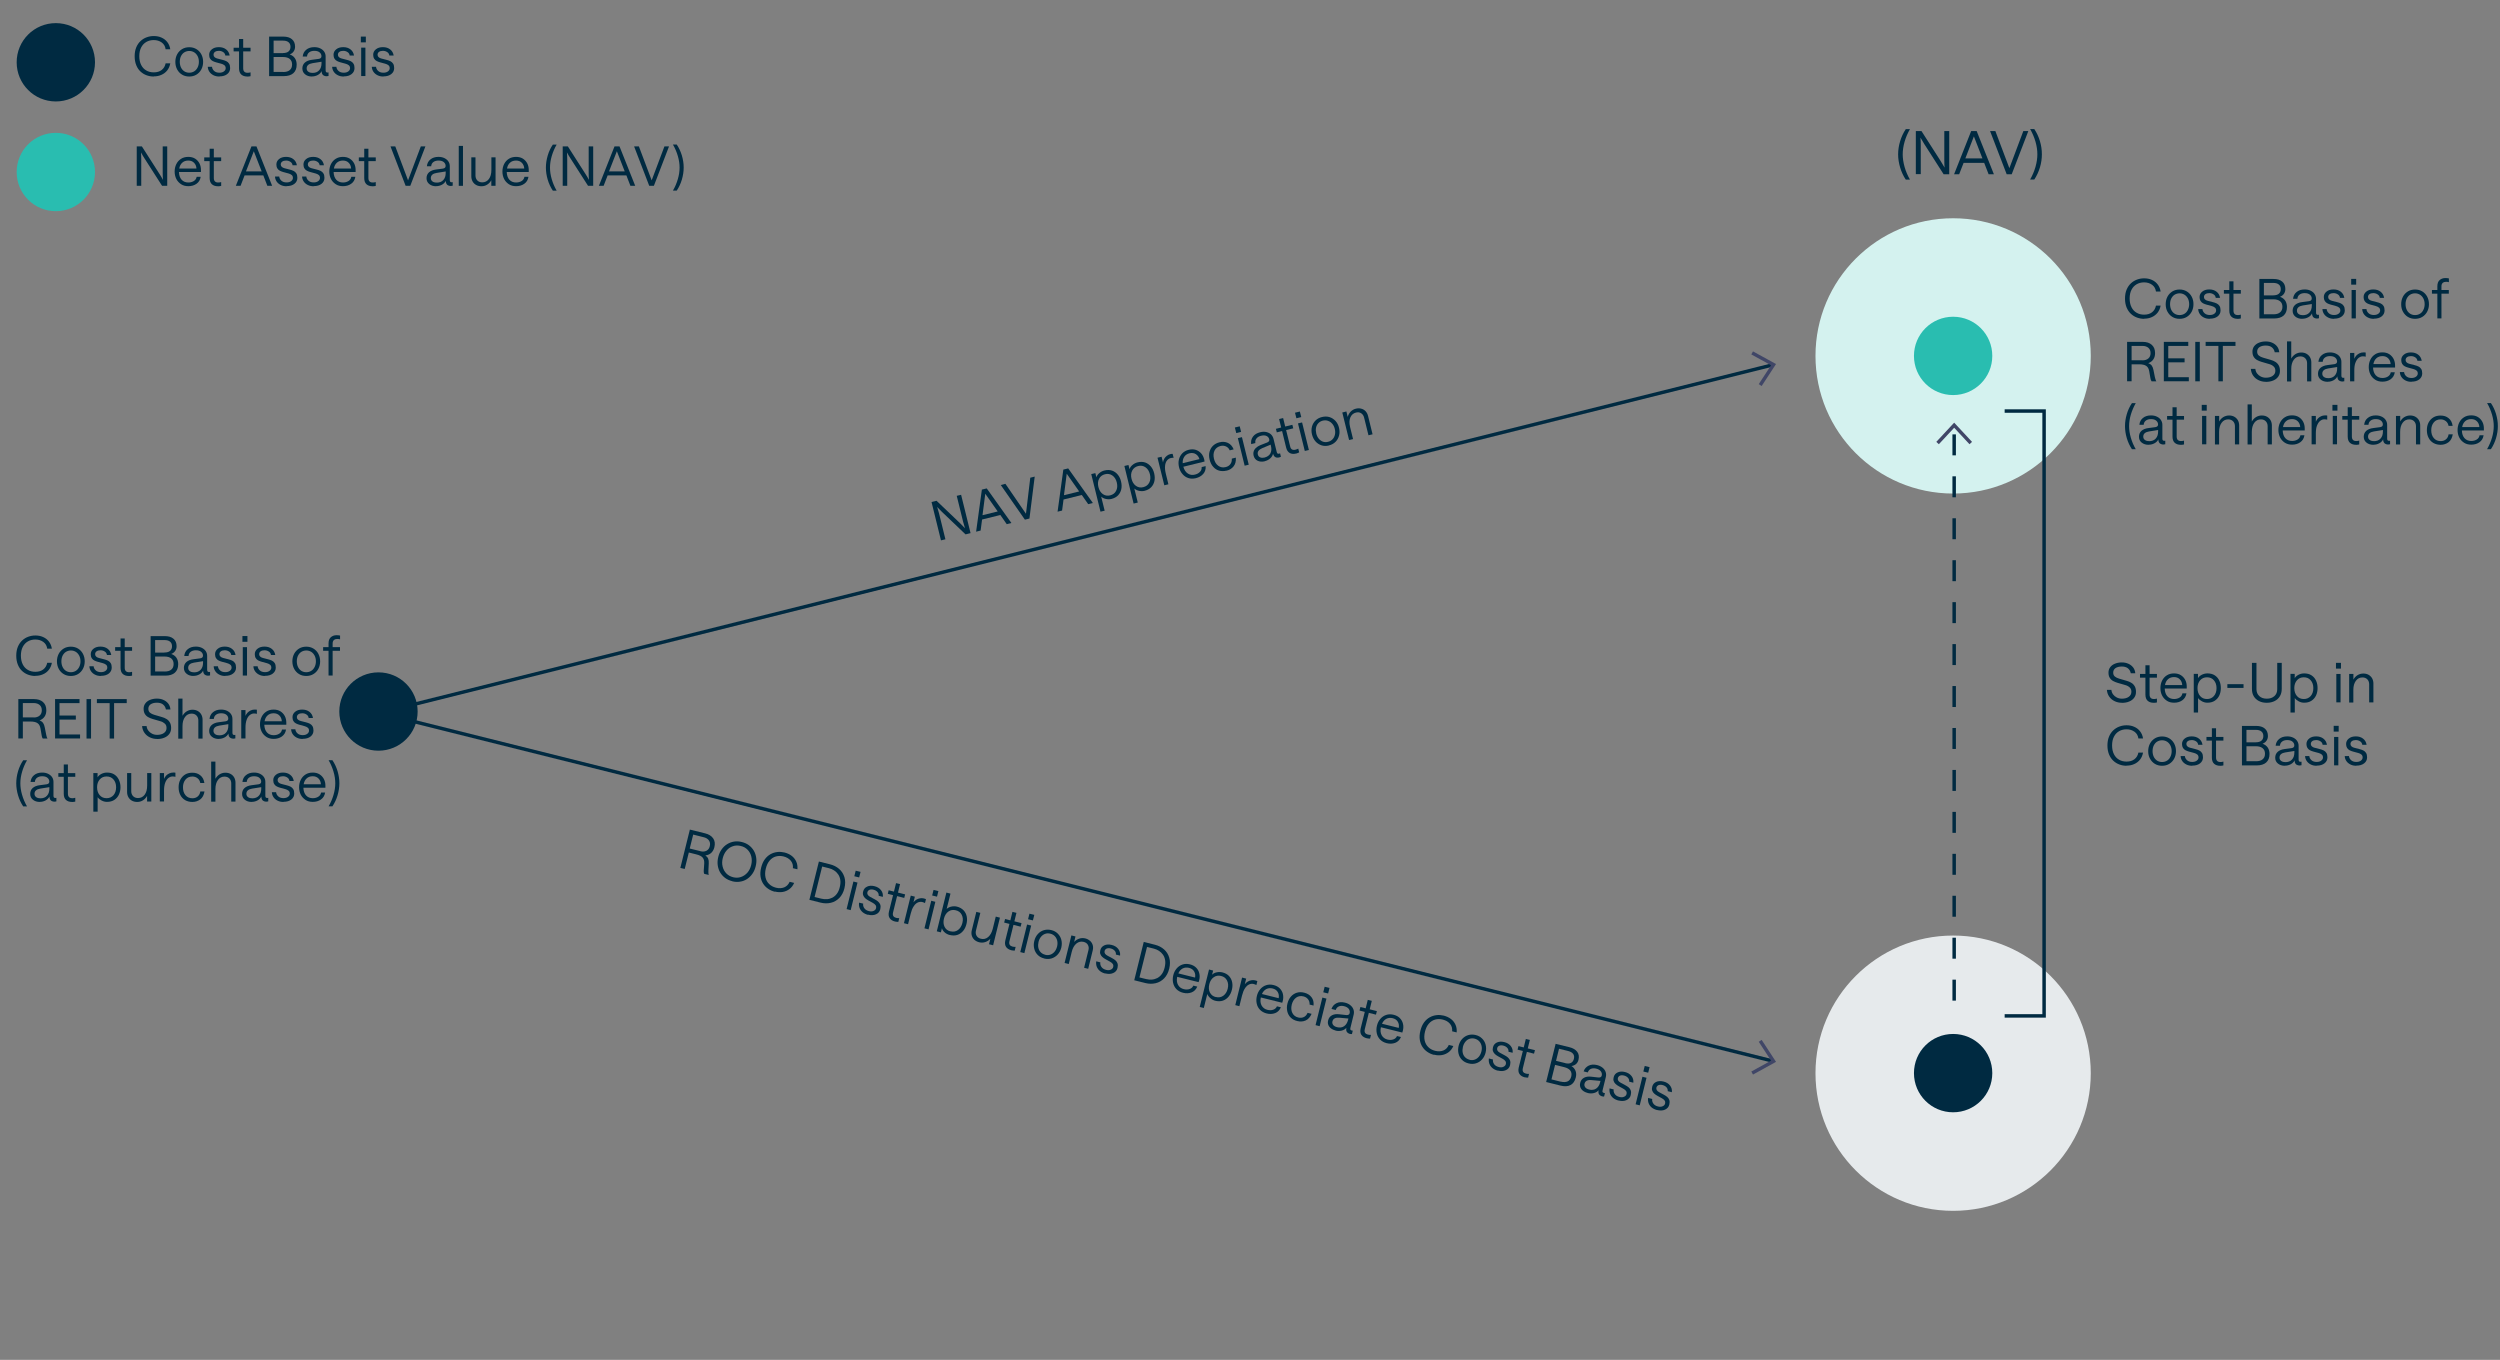 <?xml version="1.0" encoding="UTF-8"?>
<svg id="Layer_1" data-name="Layer 1" xmlns="http://www.w3.org/2000/svg" viewBox="0 0 360 195.82">
  <rect x="0" y="0" width="360" height="195.82" fill="#808080" stroke="none"/>
  <defs>
    <style>
      .cls-1 {
        stroke: #404667;
      }

      .cls-1, .cls-2, .cls-3 {
        fill: none;
        stroke-width: .5px;
      }

      .cls-4 {
        fill: #002a41;
      }

      .cls-5 {
        fill: #e6eaec;
      }

      .cls-2, .cls-3 {
        stroke: #002a41;
      }

      .cls-3 {
        stroke-dasharray: 3.02 3.02;
      }

      .cls-6 {
        fill: #29bdb0;
      }

      .cls-7 {
        fill: #d4f2ef;
      }
    </style>
  </defs>
  <path class="cls-4" d="M8.04,14.61c3.11,0,5.64-2.52,5.64-5.64s-2.52-5.64-5.64-5.64-5.64,2.52-5.64,5.64,2.52,5.64,5.64,5.64"/>
  <g>
    <path class="cls-4" d="M22.13,11.02c-.35,0-.69-.06-1.02-.18-.33-.12-.62-.3-.88-.54-.26-.24-.46-.54-.61-.91-.15-.37-.23-.8-.23-1.29s.08-.92.23-1.28.36-.67.62-.91c.26-.24.55-.42.88-.54.33-.12.67-.18,1.02-.18.4,0,.78.07,1.11.22.34.15.62.36.84.65.22.28.37.63.43,1.03h-.67c-.06-.42-.24-.74-.56-.97s-.7-.35-1.15-.35c-.4,0-.76.09-1.07.27-.31.18-.56.44-.74.79-.18.34-.27.77-.27,1.26s.09.92.27,1.27c.18.35.42.61.74.79.31.18.67.27,1.07.27.46,0,.84-.11,1.14-.34s.49-.55.57-.96h.67c-.07.4-.22.74-.44,1.02s-.51.5-.84.64c-.33.15-.7.22-1.1.22Z"/>
    <path class="cls-4" d="M27.25,11.02c-.39,0-.73-.09-1.03-.27-.3-.18-.54-.43-.71-.75-.17-.32-.26-.68-.26-1.09s.09-.77.26-1.09c.17-.32.41-.56.71-.75.3-.18.64-.27,1.03-.27s.73.09,1.03.27c.3.18.54.43.71.75.17.32.26.68.26,1.09s-.09.77-.26,1.09c-.17.32-.41.57-.71.75-.3.18-.64.27-1.03.27ZM27.25,10.47c.27,0,.51-.07.72-.2.21-.13.37-.32.49-.56s.18-.51.18-.81-.06-.57-.18-.81c-.12-.23-.28-.42-.49-.55-.21-.13-.45-.2-.71-.2s-.51.07-.72.2-.36.32-.48.55c-.11.23-.17.5-.17.81s.06.58.17.81c.11.24.27.42.48.56.21.13.44.2.72.2Z"/>
    <path class="cls-4" d="M31.59,11.02c-.33,0-.61-.06-.86-.19-.24-.12-.44-.29-.58-.5s-.22-.45-.23-.71h.61c.02.23.12.42.3.59.18.17.44.26.76.26.27,0,.49-.06.66-.19s.25-.28.25-.46-.06-.33-.18-.42c-.12-.1-.27-.17-.45-.22l-.74-.2c-.18-.05-.35-.11-.5-.19-.16-.08-.28-.19-.37-.34-.09-.14-.14-.33-.14-.56,0-.32.13-.58.39-.79.26-.21.59-.31,1.01-.31s.77.11,1.05.33c.28.22.44.51.5.88h-.62c-.03-.21-.12-.37-.3-.49s-.38-.19-.63-.19c-.23,0-.42.05-.56.15-.14.1-.21.24-.21.42,0,.14.05.25.15.34.1.09.23.16.4.2l.74.19c.2.05.38.11.55.19.17.08.3.2.4.36.1.15.15.37.15.64,0,.35-.14.64-.42.86-.28.22-.65.33-1.12.33Z"/>
    <path class="cls-4" d="M35.6,11.02c-.36,0-.65-.1-.86-.29s-.32-.49-.32-.89v-2.44h-.78v-.53h.78v-1.25h.6v1.25h1.06v.53h-1.06v2.42c0,.23.05.39.16.5.11.11.26.16.45.16.1,0,.19,0,.26-.02.08-.01.14-.03.19-.04v.55c-.05.01-.12.02-.21.04-.09.02-.18.02-.27.02Z"/>
    <path class="cls-4" d="M38.75,10.95v-5.68h2.02c.55,0,.97.12,1.27.38.3.25.45.61.45,1.08,0,.25-.07.48-.2.67s-.32.34-.57.44c.32.11.57.29.74.54.17.25.26.56.26.93,0,.54-.16.94-.48,1.23-.32.28-.77.42-1.36.42h-2.14ZM40.74,7.64c.36,0,.63-.08.81-.23.18-.15.28-.37.28-.66s-.09-.52-.28-.67c-.19-.16-.46-.23-.81-.23h-1.34v1.8h1.34ZM40.76,10.37c.43,0,.75-.09.97-.28.22-.18.33-.45.33-.8s-.11-.61-.33-.8c-.22-.18-.55-.28-.97-.28h-1.36v2.15h1.36Z"/>
    <path class="cls-4" d="M44.92,11.02c-.4,0-.74-.11-.99-.32-.26-.21-.39-.49-.39-.84s.12-.63.36-.85c.24-.21.58-.35,1.01-.4l.98-.13c.27-.04.4-.17.4-.38,0-.23-.09-.41-.27-.56-.18-.15-.43-.22-.76-.22-.29,0-.54.07-.73.21-.19.14-.3.34-.32.61h-.62c.04-.41.21-.74.51-.98.3-.25.69-.37,1.16-.37.33,0,.61.06.86.18.24.12.44.28.57.48.14.21.2.44.2.7v1.98c0,.13.03.22.08.26.06.04.12.06.21.06.04,0,.08,0,.13-.02v.51s-.08.01-.12.02c-.04.01-.09.02-.15.02-.21,0-.38-.06-.52-.17-.13-.12-.2-.3-.21-.57-.11.23-.29.42-.55.56-.26.14-.54.21-.85.21ZM44.99,10.5c.42,0,.74-.12.97-.38.23-.25.34-.59.34-1.02v-.21l-1.31.21c-.55.09-.83.34-.83.75,0,.2.08.36.23.47.15.12.35.17.6.17Z"/>
    <path class="cls-4" d="M49.5,11.02c-.33,0-.61-.06-.86-.19-.24-.12-.44-.29-.58-.5s-.22-.45-.23-.71h.61c.02.23.12.42.3.59.18.17.44.26.76.26.27,0,.49-.06.66-.19s.25-.28.25-.46-.06-.33-.18-.42c-.12-.1-.27-.17-.45-.22l-.74-.2c-.18-.05-.35-.11-.5-.19-.16-.08-.28-.19-.37-.34-.09-.14-.14-.33-.14-.56,0-.32.13-.58.39-.79.26-.21.59-.31,1.01-.31s.77.11,1.05.33c.28.22.44.51.5.88h-.62c-.03-.21-.12-.37-.3-.49s-.38-.19-.63-.19c-.23,0-.42.05-.56.15-.14.1-.21.24-.21.42,0,.14.05.25.15.34.1.09.23.16.4.2l.74.19c.2.05.38.11.55.19.17.08.3.2.4.36.1.15.15.37.15.64,0,.35-.14.64-.42.86-.28.22-.65.33-1.12.33Z"/>
    <path class="cls-4" d="M51.96,6.1v-.83h.72v.83h-.72ZM52.01,10.95v-4.09h.61v4.09h-.61Z"/>
    <path class="cls-4" d="M55.21,11.02c-.33,0-.61-.06-.86-.19-.24-.12-.44-.29-.58-.5s-.22-.45-.23-.71h.61c.02.23.12.42.3.59.18.17.44.26.76.26.27,0,.49-.06.66-.19s.25-.28.25-.46-.06-.33-.18-.42c-.12-.1-.27-.17-.45-.22l-.74-.2c-.18-.05-.35-.11-.5-.19-.16-.08-.28-.19-.37-.34-.09-.14-.14-.33-.14-.56,0-.32.13-.58.39-.79.26-.21.59-.31,1.01-.31s.77.11,1.05.33c.28.22.44.51.5.88h-.62c-.03-.21-.12-.37-.3-.49s-.38-.19-.63-.19c-.23,0-.42.05-.56.15-.14.1-.21.24-.21.42,0,.14.05.25.15.34.1.09.23.16.4.2l.74.19c.2.05.38.11.55.19.17.08.3.2.4.36.1.15.15.37.15.64,0,.35-.14.64-.42.86-.28.22-.65.33-1.12.33Z"/>
  </g>
  <path class="cls-6" d="M8.04,30.41c3.11,0,5.64-2.52,5.64-5.64s-2.52-5.64-5.64-5.64-5.64,2.52-5.64,5.64,2.52,5.64,5.64,5.64"/>
  <g>
    <path class="cls-4" d="M19.69,26.76v-5.68h.74l2.55,3.99c.16.24.32.52.49.83-.03-.35-.04-.67-.04-.96v-3.86h.65v5.68h-.74l-2.55-3.98c-.16-.24-.32-.52-.49-.83.03.35.04.67.04.96v3.85h-.65Z"/>
    <path class="cls-4" d="M25.77,24.79c.02.47.15.84.39,1.1s.57.39.96.39c.3,0,.56-.07.79-.21.23-.14.36-.34.41-.61h.58c-.07.45-.28.78-.61,1.01-.33.23-.72.34-1.17.34-.4,0-.75-.09-1.04-.28s-.53-.44-.69-.76c-.16-.32-.24-.68-.24-1.07s.08-.75.24-1.07c.16-.32.38-.57.68-.76s.64-.28,1.04-.28c.38,0,.7.08.98.25.27.17.48.4.63.68.15.29.22.61.22.97,0,.06,0,.12,0,.17,0,.05,0,.08,0,.11h-3.15ZM27.11,23.12c-.35,0-.64.1-.87.31s-.37.49-.43.84h2.48c-.02-.33-.13-.61-.34-.82-.21-.22-.49-.33-.84-.33Z"/>
    <path class="cls-4" d="M31.37,26.82c-.36,0-.65-.1-.86-.29s-.32-.49-.32-.89v-2.44h-.78v-.53h.78v-1.25h.6v1.25h1.06v.53h-1.06v2.42c0,.23.05.39.16.5.11.11.26.16.45.16.1,0,.19,0,.26-.02.08-.01.14-.03.19-.04v.55c-.05.01-.12.02-.21.04-.09.02-.18.02-.27.02Z"/>
    <path class="cls-4" d="M33.96,26.76l2.25-5.68h.72l2.26,5.68h-.69l-.58-1.5h-2.7l-.58,1.5h-.66ZM35.43,24.68h2.25l-1.13-2.9-1.13,2.9Z"/>
    <path class="cls-4" d="M41.27,26.82c-.33,0-.61-.06-.86-.19-.24-.12-.44-.29-.58-.5s-.22-.45-.23-.71h.61c.02.23.12.42.3.59.18.17.44.26.76.26.27,0,.49-.06.66-.19s.25-.28.25-.46-.06-.33-.18-.42c-.12-.1-.27-.17-.45-.22l-.74-.2c-.18-.05-.35-.11-.5-.19-.16-.08-.28-.19-.37-.34-.09-.14-.14-.33-.14-.56,0-.32.13-.58.39-.79.26-.21.59-.31,1.01-.31s.77.11,1.05.33c.28.22.44.51.5.88h-.62c-.03-.21-.12-.37-.3-.49s-.38-.19-.63-.19c-.23,0-.42.05-.56.15-.14.1-.21.24-.21.42,0,.14.05.25.15.34.1.09.23.16.4.2l.74.19c.2.05.38.11.55.19.17.08.3.2.4.36.1.15.15.37.15.64,0,.35-.14.64-.42.86-.28.22-.65.33-1.12.33Z"/>
    <path class="cls-4" d="M45.17,26.82c-.33,0-.61-.06-.86-.19-.24-.12-.44-.29-.58-.5s-.22-.45-.23-.71h.61c.02.23.12.42.3.59.18.17.44.26.76.26.27,0,.49-.06.66-.19s.25-.28.25-.46-.06-.33-.18-.42c-.12-.1-.27-.17-.45-.22l-.74-.2c-.18-.05-.35-.11-.5-.19-.16-.08-.28-.19-.37-.34-.09-.14-.14-.33-.14-.56,0-.32.13-.58.39-.79.26-.21.59-.31,1.01-.31s.77.11,1.05.33c.28.22.44.51.5.88h-.62c-.03-.21-.12-.37-.3-.49s-.38-.19-.63-.19c-.23,0-.42.05-.56.15-.14.1-.21.24-.21.42,0,.14.05.25.15.34.1.09.23.16.4.2l.74.19c.2.05.38.11.55.19.17.08.3.2.4.36.1.15.15.37.15.64,0,.35-.14.64-.42.86-.28.22-.65.33-1.12.33Z"/>
    <path class="cls-4" d="M48.04,24.79c.02.47.15.84.39,1.1s.57.39.96.39c.3,0,.56-.07.79-.21.23-.14.36-.34.41-.61h.58c-.07.45-.28.78-.61,1.01-.33.23-.72.34-1.17.34-.4,0-.75-.09-1.04-.28s-.53-.44-.69-.76c-.16-.32-.24-.68-.24-1.07s.08-.75.24-1.07c.16-.32.38-.57.68-.76s.64-.28,1.04-.28c.38,0,.7.08.98.25.27.17.48.4.63.68.15.29.22.61.22.97,0,.06,0,.12,0,.17,0,.05,0,.08,0,.11h-3.15ZM49.38,23.12c-.35,0-.64.1-.87.31s-.37.49-.43.84h2.48c-.02-.33-.13-.61-.34-.82-.21-.22-.49-.33-.84-.33Z"/>
    <path class="cls-4" d="M53.63,26.82c-.36,0-.65-.1-.86-.29s-.32-.49-.32-.89v-2.44h-.78v-.53h.78v-1.25h.6v1.25h1.06v.53h-1.06v2.42c0,.23.05.39.16.5.11.11.26.16.45.16.1,0,.19,0,.26-.02.08-.01.14-.03.19-.04v.55c-.05.01-.12.02-.21.04-.09.02-.18.02-.27.02Z"/>
    <path class="cls-4" d="M58.41,26.76l-2.18-5.68h.69l1.84,4.89,1.84-4.89h.66l-2.18,5.68h-.67Z"/>
    <path class="cls-4" d="M62.8,26.82c-.4,0-.74-.11-.99-.32-.26-.21-.39-.49-.39-.84s.12-.63.36-.85c.24-.21.58-.35,1.01-.4l.98-.13c.27-.04.4-.17.4-.38,0-.23-.09-.41-.27-.56-.18-.15-.43-.22-.76-.22-.29,0-.54.07-.73.21-.19.14-.3.34-.32.61h-.62c.04-.41.21-.74.51-.98.3-.25.69-.37,1.16-.37.33,0,.61.06.86.18.24.12.44.28.57.48.14.21.2.44.2.7v1.98c0,.13.03.22.08.26.06.04.12.06.21.06.04,0,.08,0,.13-.02v.51s-.08.01-.12.02c-.04.01-.09.02-.15.02-.21,0-.38-.06-.52-.17-.13-.12-.2-.3-.21-.57-.11.23-.29.42-.55.56-.26.14-.54.21-.85.21ZM62.87,26.3c.42,0,.74-.12.97-.38.23-.25.34-.59.34-1.02v-.21l-1.31.21c-.55.09-.83.34-.83.75,0,.2.08.36.23.47.15.12.35.17.6.17Z"/>
    <path class="cls-4" d="M66.06,26.76v-5.75h.61v5.75h-.61Z"/>
    <path class="cls-4" d="M71.36,22.67v4.09h-.61v-.81c-.15.27-.35.49-.6.64-.25.16-.52.23-.83.23-.28,0-.53-.06-.75-.18s-.39-.29-.51-.5c-.12-.21-.19-.47-.19-.76v-2.72h.6v2.62c0,.28.09.52.26.7s.41.28.71.28c.4,0,.72-.16.96-.48s.36-.76.36-1.32v-1.8h.61Z"/>
    <path class="cls-4" d="M72.97,24.79c.02.47.15.84.39,1.1s.57.39.96.39c.3,0,.56-.07.79-.21.23-.14.36-.34.41-.61h.58c-.07.45-.28.78-.61,1.01-.33.23-.72.34-1.17.34-.4,0-.75-.09-1.04-.28s-.53-.44-.69-.76c-.16-.32-.24-.68-.24-1.07s.08-.75.24-1.07c.16-.32.38-.57.68-.76s.64-.28,1.04-.28c.38,0,.7.08.98.25.27.17.48.4.63.68.15.29.22.61.22.97,0,.06,0,.12,0,.17,0,.05,0,.08,0,.11h-3.15ZM74.31,23.12c-.35,0-.64.1-.87.31s-.37.49-.43.84h2.48c-.02-.33-.13-.61-.34-.82-.21-.22-.49-.33-.84-.33Z"/>
    <path class="cls-4" d="M78.61,24.13c0-.57.09-1.15.26-1.73.17-.58.42-1.11.74-1.58h.55c-.31.53-.54,1.08-.71,1.66-.17.58-.25,1.13-.25,1.66s.08,1.08.25,1.66c.17.58.4,1.13.71,1.66h-.55c-.32-.48-.57-1.01-.74-1.59-.17-.58-.26-1.16-.26-1.73Z"/>
    <path class="cls-4" d="M81.03,26.76v-5.68h.74l2.55,3.99c.16.24.32.52.49.83-.03-.35-.04-.67-.04-.96v-3.86h.65v5.68h-.74l-2.55-3.98c-.16-.24-.32-.52-.49-.83.03.35.04.67.04.96v3.85h-.65Z"/>
    <path class="cls-4" d="M86.24,26.76l2.25-5.68h.72l2.26,5.68h-.69l-.58-1.5h-2.7l-.58,1.5h-.66ZM87.71,24.68h2.25l-1.13-2.9-1.13,2.9Z"/>
    <path class="cls-4" d="M93.49,26.76l-2.18-5.68h.69l1.84,4.89,1.84-4.89h.66l-2.18,5.68h-.67Z"/>
    <path class="cls-4" d="M98.45,24.13c0,.57-.09,1.15-.26,1.73-.17.58-.42,1.11-.74,1.59h-.55c.31-.53.54-1.08.71-1.66.17-.58.25-1.13.25-1.66s-.08-1.08-.25-1.66c-.17-.58-.4-1.13-.71-1.66h.55c.32.48.57,1.01.74,1.58.17.58.26,1.15.26,1.73Z"/>
  </g>
  <path class="cls-7" d="M281.25,71.07c10.95,0,19.82-8.87,19.82-19.82s-8.87-19.82-19.82-19.82-19.82,8.87-19.82,19.82,8.87,19.82,19.82,19.82"/>
  <path class="cls-5" d="M281.25,174.36c10.95,0,19.82-8.87,19.82-19.82s-8.87-19.82-19.82-19.82-19.82,8.87-19.82,19.82,8.87,19.82,19.82,19.82"/>
  <line class="cls-3" x1="281.4" y1="144.09" x2="281.4" y2="61.23"/>
  <polyline class="cls-1" points="279.01 63.8 281.4 61.23 283.79 63.8"/>
  <line class="cls-2" x1="54.55" y1="102.69" x2="255.39" y2="52.51"/>
  <polyline class="cls-1" points="252.31 50.82 255.39 52.51 253.47 55.45"/>
  <line class="cls-2" x1="54.55" y1="102.64" x2="255.39" y2="152.82"/>
  <polyline class="cls-1" points="252.31 154.52 255.39 152.82 253.47 149.88"/>
  <path class="cls-4" d="M54.5,108.1c3.11,0,5.64-2.52,5.64-5.64s-2.52-5.64-5.64-5.64-5.64,2.52-5.64,5.64,2.52,5.64,5.64,5.64"/>
  <path class="cls-6" d="M281.25,56.89c3.11,0,5.64-2.52,5.64-5.64s-2.52-5.64-5.64-5.64-5.64,2.52-5.64,5.64,2.52,5.64,5.64,5.64"/>
  <path class="cls-4" d="M281.25,160.17c3.11,0,5.64-2.52,5.64-5.64s-2.52-5.64-5.64-5.64-5.64,2.52-5.64,5.64,2.52,5.64,5.64,5.64"/>
  <g>
    <path class="cls-4" d="M5.08,97.34c-.35,0-.69-.06-1.02-.18-.33-.12-.62-.3-.88-.54-.26-.24-.46-.54-.61-.91-.15-.37-.23-.8-.23-1.29s.08-.92.23-1.28.36-.67.62-.91c.26-.24.55-.42.88-.54.33-.12.67-.18,1.02-.18.4,0,.78.07,1.11.22.34.15.62.36.84.65.22.28.37.63.43,1.03h-.67c-.06-.42-.24-.74-.56-.97s-.7-.35-1.15-.35c-.4,0-.76.09-1.07.27-.31.18-.56.44-.74.79-.18.34-.27.77-.27,1.26s.09.92.27,1.27c.18.35.42.61.74.79.31.18.67.27,1.07.27.46,0,.84-.11,1.14-.34s.49-.55.57-.96h.67c-.07.4-.22.74-.44,1.02s-.51.5-.84.64c-.33.15-.7.22-1.1.22Z"/>
    <path class="cls-4" d="M10.2,97.34c-.39,0-.73-.09-1.03-.27-.3-.18-.54-.43-.71-.75-.17-.32-.26-.68-.26-1.09s.09-.77.26-1.09c.17-.32.41-.56.71-.75.3-.18.64-.27,1.03-.27s.73.09,1.03.27c.3.18.54.43.71.75.17.32.26.68.26,1.09s-.09.77-.26,1.09c-.17.32-.41.57-.71.75-.3.18-.64.27-1.03.27ZM10.2,96.8c.27,0,.51-.07.72-.2.21-.13.37-.32.49-.56s.18-.51.18-.81-.06-.57-.18-.81c-.12-.23-.28-.42-.49-.55-.21-.13-.45-.2-.71-.2s-.51.07-.72.2-.36.32-.48.55c-.11.23-.17.5-.17.81s.06.58.17.81c.11.24.27.42.48.56.21.13.44.2.72.2Z"/>
    <path class="cls-4" d="M14.54,97.34c-.33,0-.61-.06-.86-.19-.24-.12-.44-.29-.58-.5s-.22-.45-.23-.71h.61c.02.23.12.42.3.59.18.17.44.26.76.26.27,0,.49-.06.66-.19s.25-.28.25-.46-.06-.33-.18-.42c-.12-.1-.27-.17-.45-.22l-.74-.2c-.18-.05-.35-.11-.5-.19-.16-.08-.28-.19-.37-.34-.09-.14-.14-.33-.14-.56,0-.32.13-.58.39-.79.26-.21.59-.31,1.01-.31s.77.11,1.05.33c.28.22.44.51.5.88h-.62c-.03-.21-.12-.37-.3-.49s-.38-.19-.63-.19c-.23,0-.42.05-.56.15-.14.1-.21.24-.21.42,0,.14.05.25.15.34.1.09.23.16.4.2l.74.19c.2.05.38.11.55.19.17.08.3.2.4.36.1.15.15.37.15.64,0,.35-.14.64-.42.86-.28.22-.65.33-1.12.33Z"/>
    <path class="cls-4" d="M18.54,97.34c-.36,0-.65-.1-.86-.29s-.32-.49-.32-.89v-2.44h-.78v-.53h.78v-1.25h.6v1.25h1.06v.53h-1.06v2.42c0,.23.05.39.16.5.11.11.26.16.45.16.1,0,.19,0,.26-.02.08-.01.14-.03.19-.04v.55c-.05.01-.12.02-.21.04-.09.02-.18.02-.27.02Z"/>
    <path class="cls-4" d="M21.69,97.28v-5.68h2.02c.55,0,.97.12,1.27.38.3.25.45.61.45,1.08,0,.25-.07.48-.2.67s-.32.34-.57.44c.32.11.57.29.74.54.17.25.26.56.26.93,0,.54-.16.94-.48,1.23-.32.28-.77.42-1.36.42h-2.14ZM23.68,93.96c.36,0,.63-.08.81-.23.18-.15.28-.37.28-.66s-.09-.52-.28-.67c-.19-.16-.46-.23-.81-.23h-1.34v1.8h1.34ZM23.7,96.7c.43,0,.75-.09.97-.28.22-.18.33-.45.33-.8s-.11-.61-.33-.8c-.22-.18-.55-.28-.97-.28h-1.36v2.15h1.36Z"/>
    <path class="cls-4" d="M27.86,97.34c-.4,0-.74-.11-.99-.32-.26-.21-.39-.49-.39-.84s.12-.63.36-.85c.24-.21.58-.35,1.01-.4l.98-.13c.27-.04.4-.17.4-.38,0-.23-.09-.41-.27-.56-.18-.15-.43-.22-.76-.22-.29,0-.54.07-.73.21-.19.14-.3.34-.32.61h-.62c.04-.41.21-.74.51-.98.3-.25.69-.37,1.16-.37.33,0,.61.06.86.18.24.12.44.28.57.48.14.21.2.44.2.7v1.98c0,.13.03.22.08.26.06.04.12.06.21.06.04,0,.08,0,.13-.02v.51s-.08.01-.12.02c-.04.01-.09.02-.15.02-.21,0-.38-.06-.52-.17-.13-.12-.2-.3-.21-.57-.11.23-.29.42-.55.56-.26.14-.54.21-.85.21ZM27.93,96.82c.42,0,.74-.12.97-.38.23-.25.34-.59.34-1.02v-.21l-1.31.21c-.55.09-.83.34-.83.75,0,.2.08.36.23.47.15.12.35.17.6.17Z"/>
    <path class="cls-4" d="M32.44,97.34c-.33,0-.61-.06-.86-.19-.24-.12-.44-.29-.58-.5s-.22-.45-.23-.71h.61c.02.23.12.42.3.59.18.17.44.26.76.26.27,0,.49-.06.66-.19s.25-.28.25-.46-.06-.33-.18-.42c-.12-.1-.27-.17-.45-.22l-.74-.2c-.18-.05-.35-.11-.5-.19-.16-.08-.28-.19-.37-.34-.09-.14-.14-.33-.14-.56,0-.32.13-.58.39-.79.26-.21.59-.31,1.01-.31s.77.11,1.05.33c.28.22.44.51.5.88h-.62c-.03-.21-.12-.37-.3-.49s-.38-.19-.63-.19c-.23,0-.42.05-.56.15-.14.1-.21.24-.21.42,0,.14.05.25.15.34.1.09.23.16.4.2l.74.19c.2.05.38.11.55.19.17.08.3.2.4.36.1.15.15.37.15.64,0,.35-.14.64-.42.86-.28.22-.65.33-1.12.33Z"/>
    <path class="cls-4" d="M34.91,92.42v-.83h.72v.83h-.72ZM34.96,97.28v-4.09h.61v4.09h-.61Z"/>
    <path class="cls-4" d="M38.16,97.34c-.33,0-.61-.06-.86-.19-.24-.12-.44-.29-.58-.5s-.22-.45-.23-.71h.61c.02.23.12.42.3.59.18.17.44.26.76.26.27,0,.49-.06.66-.19s.25-.28.25-.46-.06-.33-.18-.42c-.12-.1-.27-.17-.45-.22l-.74-.2c-.18-.05-.35-.11-.5-.19-.16-.08-.28-.19-.37-.34-.09-.14-.14-.33-.14-.56,0-.32.13-.58.39-.79.26-.21.59-.31,1.01-.31s.77.11,1.05.33c.28.22.44.51.5.88h-.62c-.03-.21-.12-.37-.3-.49s-.38-.19-.63-.19c-.23,0-.42.05-.56.15-.14.1-.21.24-.21.42,0,.14.05.25.15.34.1.09.23.16.4.2l.74.19c.2.05.38.11.55.19.17.08.3.2.4.36.1.15.15.37.15.64,0,.35-.14.64-.42.86-.28.22-.65.33-1.12.33Z"/>
    <path class="cls-4" d="M44.1,97.34c-.39,0-.73-.09-1.03-.27-.3-.18-.54-.43-.71-.75-.17-.32-.26-.68-.26-1.09s.09-.77.26-1.09c.17-.32.41-.56.71-.75.3-.18.64-.27,1.03-.27s.73.09,1.03.27c.3.18.54.43.71.75.17.32.26.68.26,1.09s-.09.77-.26,1.09c-.17.32-.41.57-.71.75-.3.18-.64.27-1.03.27ZM44.1,96.8c.27,0,.51-.07.72-.2.21-.13.37-.32.49-.56s.18-.51.18-.81-.06-.57-.18-.81c-.12-.23-.28-.42-.49-.55-.21-.13-.45-.2-.71-.2s-.51.07-.72.2-.36.32-.48.55c-.11.23-.17.5-.17.81s.06.58.17.81c.11.24.27.42.48.56.21.13.44.2.72.2Z"/>
    <path class="cls-4" d="M47.31,97.28v-3.56h-.78v-.53h.78v-.54c0-.4.11-.7.33-.89.22-.19.49-.29.82-.29.09,0,.18,0,.26.01s.17.02.25.04v.55c-.06-.03-.14-.04-.22-.05s-.15-.01-.2-.01c-.19,0-.34.05-.47.16-.12.11-.18.27-.18.5v.52h1.06v.53h-1.06v3.56h-.6Z"/>
  </g>
  <g>
    <path class="cls-4" d="M2.64,106.35v-5.68h2.25c.56,0,.99.14,1.31.43s.47.68.47,1.19c0,.35-.08.65-.25.9-.17.25-.41.43-.73.55.23.08.4.21.51.36.11.16.2.38.25.67l.19.97c.02.09.05.19.07.3s.07.21.13.31h-.68c-.05-.07-.09-.15-.11-.23s-.04-.15-.05-.22l-.17-.99c-.06-.36-.2-.62-.42-.77-.22-.16-.57-.24-1.05-.24h-1.07v2.44h-.65ZM4.85,103.32c.36,0,.65-.09.86-.28.21-.18.31-.44.31-.76s-.1-.58-.31-.76c-.21-.18-.49-.28-.86-.28h-1.56v2.07h1.56Z"/>
    <path class="cls-4" d="M7.93,106.35v-5.68h3.52v.58h-2.88v1.79h2.35v.58h-2.35v2.14h2.96v.58h-3.61Z"/>
    <path class="cls-4" d="M12.46,106.35v-5.68h.65v5.68h-.65Z"/>
    <path class="cls-4" d="M15.79,106.35v-5.1h-1.84v-.58h4.3v.58h-1.82v5.1h-.65Z"/>
    <path class="cls-4" d="M22.61,106.41c-.37,0-.72-.08-1.03-.23-.32-.15-.57-.36-.77-.64-.2-.28-.32-.61-.35-.99h.65c.02.24.1.46.24.65.14.19.32.34.54.45.22.11.47.17.73.17.41,0,.74-.09.99-.27.25-.18.37-.42.37-.72,0-.27-.08-.48-.25-.63s-.37-.27-.63-.34l-1.1-.32c-.24-.07-.46-.16-.66-.27-.2-.11-.36-.26-.48-.46-.12-.19-.18-.44-.18-.74s.08-.55.24-.77c.16-.22.38-.39.67-.51.29-.12.62-.19.99-.19s.68.06.96.19c.28.12.51.3.69.53s.28.51.31.84h-.65c-.05-.29-.19-.53-.41-.71-.22-.18-.52-.26-.89-.26s-.68.08-.9.23c-.22.16-.33.37-.33.65,0,.24.08.43.24.56s.36.23.6.3l1.1.32c.25.07.48.16.68.29.2.12.36.29.48.5.12.21.18.47.18.8s-.08.59-.25.83c-.17.24-.4.42-.71.55-.3.13-.66.2-1.07.2Z"/>
    <path class="cls-4" d="M25.67,106.35v-5.75h.61v2.47c.16-.27.36-.49.61-.64.25-.15.52-.23.83-.23.28,0,.53.06.75.18s.39.29.51.5c.12.21.19.47.19.76v2.72h-.61v-2.62c0-.28-.09-.52-.26-.7s-.41-.28-.71-.28c-.39,0-.71.16-.95.49s-.36.76-.36,1.32v1.8h-.61Z"/>
    <path class="cls-4" d="M31.5,106.41c-.4,0-.74-.11-.99-.32-.26-.21-.39-.49-.39-.84s.12-.63.36-.85c.24-.21.58-.35,1.01-.4l.98-.13c.27-.04.4-.17.4-.38,0-.23-.09-.41-.27-.56-.18-.15-.43-.22-.76-.22-.29,0-.54.07-.73.21-.19.14-.3.34-.32.61h-.62c.04-.41.21-.74.51-.98.3-.25.69-.37,1.16-.37.33,0,.61.06.86.18.24.12.44.28.57.48.14.21.2.44.2.7v1.98c0,.13.03.22.08.26.06.04.12.06.21.06.04,0,.08,0,.13-.02v.51s-.08.01-.12.02c-.04.01-.09.02-.15.02-.21,0-.38-.06-.52-.17-.13-.12-.2-.3-.21-.57-.11.23-.29.42-.55.56-.26.14-.54.21-.85.21ZM31.57,105.89c.42,0,.74-.12.97-.38.23-.25.34-.59.34-1.02v-.21l-1.31.21c-.55.09-.83.34-.83.75,0,.2.08.36.23.47.15.12.35.17.6.17Z"/>
    <path class="cls-4" d="M37.01,102.8s-.1-.02-.17-.04c-.07-.01-.16-.02-.26-.02-.22,0-.42.08-.61.23-.19.15-.34.37-.45.67s-.17.68-.17,1.13v1.57h-.61v-4.09h.61v.84c.07-.17.17-.33.3-.47.13-.14.29-.24.46-.32.17-.08.35-.12.53-.12.09,0,.17,0,.22,0,.05,0,.1.01.13.02v.58Z"/>
    <path class="cls-4" d="M38.06,104.38c.02.47.15.84.39,1.1s.57.39.96.39c.3,0,.56-.07.79-.21.23-.14.36-.34.41-.61h.58c-.07.45-.28.78-.61,1.01-.33.23-.72.34-1.17.34-.4,0-.75-.09-1.04-.28s-.53-.44-.69-.76c-.16-.32-.24-.68-.24-1.07s.08-.75.24-1.07c.16-.32.38-.57.68-.76s.64-.28,1.04-.28c.38,0,.7.08.98.25.27.17.48.4.63.68.15.29.22.61.22.97,0,.06,0,.12,0,.17,0,.05,0,.08,0,.11h-3.15ZM39.4,102.71c-.35,0-.64.1-.87.31s-.37.49-.43.84h2.48c-.02-.33-.13-.61-.34-.82-.21-.22-.49-.33-.84-.33Z"/>
    <path class="cls-4" d="M43.59,106.41c-.33,0-.61-.06-.86-.19-.24-.12-.44-.29-.58-.5s-.22-.45-.23-.71h.61c.02.23.12.42.3.59.18.17.44.26.76.26.27,0,.49-.06.66-.19s.25-.28.25-.46-.06-.33-.18-.42c-.12-.1-.27-.17-.45-.22l-.74-.2c-.18-.05-.35-.11-.5-.19-.16-.08-.28-.19-.37-.34-.09-.14-.14-.33-.14-.56,0-.32.13-.58.39-.79.26-.21.59-.31,1.01-.31s.77.11,1.05.33c.28.22.44.51.5.88h-.62c-.03-.21-.12-.37-.3-.49s-.38-.19-.63-.19c-.23,0-.42.05-.56.15-.14.1-.21.24-.21.42,0,.14.05.25.15.34.1.09.23.16.4.2l.74.19c.2.05.38.11.55.19.17.08.3.2.4.36.1.15.15.37.15.64,0,.35-.14.64-.42.86-.28.22-.65.33-1.12.33Z"/>
  </g>
  <g>
    <path class="cls-4" d="M2.34,112.79c0-.57.09-1.15.26-1.73.17-.58.42-1.11.74-1.58h.55c-.31.53-.54,1.08-.71,1.66-.17.58-.25,1.13-.25,1.66s.08,1.08.25,1.66c.17.58.4,1.13.71,1.66h-.55c-.32-.48-.57-1.01-.74-1.59-.17-.58-.26-1.16-.26-1.73Z"/>
    <path class="cls-4" d="M5.73,115.48c-.4,0-.74-.11-.99-.32-.26-.21-.39-.49-.39-.84s.12-.63.36-.85c.24-.21.58-.35,1.01-.4l.98-.13c.27-.04.4-.17.4-.38,0-.23-.09-.41-.27-.56-.18-.15-.43-.22-.76-.22-.29,0-.54.07-.73.21-.19.14-.3.34-.32.61h-.62c.04-.41.21-.74.51-.98.3-.25.69-.37,1.16-.37.33,0,.61.06.86.18.24.12.44.28.57.48.14.21.2.44.2.7v1.98c0,.13.03.22.08.26.06.04.12.06.21.06.04,0,.08,0,.13-.02v.51s-.08.01-.12.02c-.04.01-.09.02-.15.02-.21,0-.38-.06-.52-.17-.13-.12-.2-.3-.21-.57-.11.23-.29.42-.55.56-.26.14-.54.21-.85.21ZM5.8,114.96c.42,0,.74-.12.97-.38.23-.25.34-.59.34-1.02v-.21l-1.31.21c-.55.09-.83.34-.83.75,0,.2.08.36.23.47.15.12.35.17.6.17Z"/>
    <path class="cls-4" d="M10.36,115.48c-.36,0-.65-.1-.86-.29s-.32-.49-.32-.89v-2.44h-.78v-.53h.78v-1.25h.6v1.25h1.06v.53h-1.06v2.42c0,.23.05.39.16.5.11.11.26.16.45.16.1,0,.19,0,.26-.02.08-.01.14-.03.19-.04v.55c-.05.01-.12.02-.21.04-.09.02-.18.02-.27.02Z"/>
    <path class="cls-4" d="M13.44,116.89v-5.57h.61v.62c.1-.19.29-.36.54-.49.25-.13.53-.2.82-.2.42,0,.77.09,1.06.28s.5.44.65.76c.15.32.23.67.23,1.07s-.08.75-.23,1.07c-.15.32-.37.57-.66.76s-.64.28-1.06.28c-.26,0-.51-.06-.76-.19s-.45-.29-.58-.48v2.08h-.61ZM15.35,114.94c.4,0,.73-.14.99-.43.25-.29.38-.67.38-1.14s-.13-.84-.38-1.13c-.25-.29-.58-.43-.99-.43s-.73.14-.99.43c-.25.29-.38.66-.38,1.13s.13.85.38,1.14c.25.29.58.43.99.43Z"/>
    <path class="cls-4" d="M21.79,111.33v4.09h-.61v-.81c-.15.27-.35.49-.6.64-.25.16-.52.23-.83.23-.28,0-.53-.06-.75-.18s-.39-.29-.51-.5c-.12-.21-.19-.47-.19-.76v-2.72h.6v2.62c0,.28.09.52.26.7s.41.28.71.28c.4,0,.72-.16.96-.48s.36-.76.36-1.32v-1.8h.61Z"/>
    <path class="cls-4" d="M25.28,111.87s-.1-.02-.17-.04c-.07-.01-.16-.02-.26-.02-.22,0-.42.08-.61.23-.19.15-.34.37-.45.67s-.17.68-.17,1.13v1.57h-.61v-4.09h.61v.84c.07-.17.17-.33.3-.47.13-.14.29-.24.46-.32.17-.08.35-.12.53-.12.09,0,.17,0,.22,0,.05,0,.1.01.13.02v.58Z"/>
    <path class="cls-4" d="M27.7,115.48c-.39,0-.74-.09-1.04-.26-.3-.18-.53-.42-.69-.74-.17-.32-.25-.69-.25-1.11s.08-.79.25-1.1.4-.56.69-.74c.3-.18.64-.26,1.04-.26.45,0,.84.12,1.15.38.32.25.51.62.58,1.1h-.59c-.05-.28-.17-.5-.38-.67s-.46-.26-.75-.26c-.42,0-.75.14-.99.43-.24.29-.37.66-.37,1.13s.12.85.37,1.14c.25.29.58.43.99.43.29,0,.55-.08.75-.25s.34-.4.39-.73h.6c-.09.52-.29.9-.61,1.14s-.7.37-1.14.37Z"/>
    <path class="cls-4" d="M30.41,115.42v-5.75h.61v2.47c.16-.27.36-.49.61-.64.25-.15.52-.23.83-.23.28,0,.53.06.75.18s.39.29.51.5c.12.21.19.47.19.76v2.72h-.61v-2.62c0-.28-.09-.52-.26-.7s-.41-.28-.71-.28c-.39,0-.71.16-.95.49s-.36.76-.36,1.32v1.8h-.61Z"/>
    <path class="cls-4" d="M36.24,115.48c-.4,0-.74-.11-.99-.32-.26-.21-.39-.49-.39-.84s.12-.63.36-.85c.24-.21.58-.35,1.01-.4l.98-.13c.27-.04.4-.17.4-.38,0-.23-.09-.41-.27-.56-.18-.15-.43-.22-.76-.22-.29,0-.54.07-.73.21-.19.14-.3.34-.32.61h-.62c.04-.41.21-.74.51-.98.3-.25.69-.37,1.16-.37.33,0,.61.06.86.18.24.12.44.28.57.48.14.21.2.44.2.7v1.98c0,.13.03.22.08.26.06.04.12.06.21.06.04,0,.08,0,.13-.02v.51s-.08.01-.12.02c-.04.01-.09.02-.15.02-.21,0-.38-.06-.52-.17-.13-.12-.2-.3-.21-.57-.11.23-.29.42-.55.56-.26.14-.54.21-.85.21ZM36.31,114.96c.42,0,.74-.12.97-.38.23-.25.34-.59.34-1.02v-.21l-1.31.21c-.55.09-.83.34-.83.75,0,.2.08.36.23.47.15.12.35.17.6.17Z"/>
    <path class="cls-4" d="M40.82,115.48c-.33,0-.61-.06-.86-.19-.24-.12-.44-.29-.58-.5s-.22-.45-.23-.71h.61c.02.23.12.42.3.59.18.17.44.26.76.26.27,0,.49-.06.66-.19s.25-.28.25-.46-.06-.33-.18-.42c-.12-.1-.27-.17-.45-.22l-.74-.2c-.18-.05-.35-.11-.5-.19-.16-.08-.28-.19-.37-.34-.09-.14-.14-.33-.14-.56,0-.32.13-.58.39-.79.26-.21.59-.31,1.01-.31s.77.11,1.05.33c.28.22.44.51.5.88h-.62c-.03-.21-.12-.37-.3-.49s-.38-.19-.63-.19c-.23,0-.42.05-.56.15-.14.1-.21.24-.21.42,0,.14.05.25.15.34.1.09.23.16.4.2l.74.19c.2.05.38.11.55.19.17.08.3.2.4.36.1.15.15.37.15.64,0,.35-.14.64-.42.86-.28.22-.65.33-1.12.33Z"/>
    <path class="cls-4" d="M43.69,113.45c.02.47.15.84.39,1.1s.57.39.96.39c.3,0,.56-.07.79-.21.23-.14.36-.34.41-.61h.58c-.07.45-.28.78-.61,1.01-.33.23-.72.34-1.17.34-.4,0-.75-.09-1.04-.28s-.53-.44-.69-.76c-.16-.32-.24-.68-.24-1.07s.08-.75.24-1.07c.16-.32.38-.57.68-.76s.64-.28,1.04-.28c.38,0,.7.08.98.25.27.17.48.4.63.68.15.29.22.61.22.97,0,.06,0,.12,0,.17,0,.05,0,.08,0,.11h-3.15ZM45.03,111.78c-.35,0-.64.1-.87.31s-.37.49-.43.84h2.48c-.02-.33-.13-.61-.34-.82-.21-.22-.49-.33-.84-.33Z"/>
    <path class="cls-4" d="M48.87,112.79c0,.57-.09,1.15-.26,1.73-.17.58-.42,1.11-.74,1.59h-.55c.31-.53.54-1.08.71-1.66.17-.58.25-1.13.25-1.66s-.08-1.08-.25-1.66c-.17-.58-.4-1.13-.71-1.66h.55c.32.48.57,1.01.74,1.58.17.58.26,1.15.26,1.73Z"/>
  </g>
  <g>
    <path class="cls-4" d="M308.75,45.91c-.35,0-.69-.06-1.02-.18-.33-.12-.62-.3-.88-.54-.26-.24-.46-.54-.62-.91-.15-.37-.23-.8-.23-1.29s.08-.92.23-1.28.36-.67.62-.91c.26-.24.55-.42.88-.54s.67-.18,1.02-.18c.41,0,.78.07,1.11.22.34.15.62.36.84.65.22.28.37.63.43,1.03h-.67c-.06-.42-.24-.74-.56-.97s-.7-.35-1.15-.35c-.4,0-.75.09-1.07.27-.31.18-.56.44-.74.79-.18.34-.27.77-.27,1.26s.09.92.27,1.27c.18.35.42.61.74.79.31.18.67.27,1.07.27.46,0,.84-.11,1.14-.34s.49-.55.57-.96h.67c-.07.4-.22.74-.44,1.02-.23.28-.51.5-.84.64-.33.15-.7.22-1.1.22Z"/>
    <path class="cls-4" d="M313.86,45.91c-.39,0-.73-.09-1.03-.27-.3-.18-.53-.43-.71-.75s-.26-.68-.26-1.09.09-.77.26-1.09.41-.56.71-.75c.3-.18.64-.27,1.03-.27s.73.09,1.03.27c.3.18.54.43.71.75.17.32.26.68.26,1.09s-.09.77-.26,1.09c-.17.32-.41.57-.71.75-.3.18-.64.27-1.03.27ZM313.86,45.37c.27,0,.51-.07.72-.2.21-.13.37-.32.48-.56.12-.24.18-.51.18-.81s-.06-.57-.18-.81c-.12-.23-.28-.42-.49-.55-.21-.13-.45-.2-.71-.2s-.51.07-.72.2-.36.32-.48.55c-.11.23-.17.5-.17.81s.06.58.17.81c.11.24.27.42.48.56.21.13.44.2.72.2Z"/>
    <path class="cls-4" d="M318.21,45.91c-.33,0-.61-.06-.86-.19-.24-.12-.44-.29-.58-.5s-.22-.45-.23-.71h.61c.02.23.12.42.3.59.18.17.44.26.76.26.27,0,.49-.06.66-.19.17-.13.25-.28.25-.46s-.06-.33-.18-.42c-.12-.1-.27-.17-.45-.22l-.74-.2c-.18-.05-.35-.11-.5-.19-.15-.08-.28-.19-.37-.34s-.14-.33-.14-.56c0-.32.13-.58.39-.79.26-.21.59-.31,1.01-.31s.77.11,1.05.33c.28.22.44.51.5.88h-.62c-.03-.21-.12-.37-.3-.49s-.38-.19-.63-.19c-.23,0-.42.05-.56.15-.14.1-.21.24-.21.42,0,.14.05.25.15.34.1.09.23.16.4.2l.74.19c.2.05.38.11.55.19.17.08.3.2.4.36.1.15.15.37.15.64,0,.35-.14.64-.42.86-.28.22-.65.33-1.12.33Z"/>
    <path class="cls-4" d="M322.2,45.91c-.36,0-.65-.1-.86-.29s-.32-.49-.32-.89v-2.44h-.78v-.53h.78v-1.25h.6v1.25h1.06v.53h-1.06v2.42c0,.23.05.39.16.5.11.11.26.16.45.16.1,0,.19,0,.26-.02.08-.01.14-.03.19-.04v.55c-.05.01-.12.02-.21.04-.09.02-.18.02-.27.02Z"/>
    <path class="cls-4" d="M325.35,45.85v-5.68h2.02c.55,0,.97.12,1.27.38.3.25.45.61.45,1.08,0,.25-.07.48-.2.67-.13.19-.32.34-.57.44.32.11.57.29.74.54.17.25.26.56.26.93,0,.54-.16.94-.48,1.23-.32.28-.77.42-1.36.42h-2.14ZM327.34,42.53c.36,0,.63-.08.81-.23.18-.15.28-.37.28-.66s-.09-.52-.28-.67c-.19-.16-.46-.23-.81-.23h-1.34v1.8h1.34ZM327.36,45.26c.43,0,.75-.09.97-.28.22-.18.34-.45.34-.8s-.11-.61-.34-.8c-.22-.18-.55-.28-.97-.28h-1.36v2.15h1.36Z"/>
    <path class="cls-4" d="M331.52,45.91c-.4,0-.74-.11-.99-.32-.26-.21-.39-.49-.39-.84s.12-.63.36-.85c.24-.21.58-.35,1.01-.4l.98-.13c.27-.04.4-.17.4-.38,0-.23-.09-.41-.27-.56-.18-.15-.43-.22-.76-.22-.29,0-.54.07-.72.21-.19.14-.3.34-.32.61h-.62c.04-.41.21-.74.51-.98.3-.25.69-.37,1.16-.37.33,0,.61.06.86.18.25.12.44.28.57.48.14.21.21.44.21.7v1.98c0,.13.03.22.08.26.06.04.12.06.21.06.04,0,.08,0,.13-.02v.51s-.08.01-.12.02c-.04.01-.09.02-.15.02-.21,0-.38-.06-.52-.17-.13-.12-.2-.3-.21-.57-.11.23-.29.42-.55.56-.26.14-.54.21-.85.21ZM331.59,45.39c.42,0,.74-.12.97-.38.23-.25.34-.59.34-1.02v-.21l-1.31.21c-.55.09-.83.34-.83.75,0,.2.08.36.23.47.16.12.35.17.6.17Z"/>
    <path class="cls-4" d="M336.1,45.91c-.33,0-.61-.06-.86-.19-.24-.12-.44-.29-.58-.5s-.22-.45-.23-.71h.61c.02.23.12.42.3.59.18.17.44.26.76.26.27,0,.49-.06.66-.19.17-.13.25-.28.25-.46s-.06-.33-.18-.42c-.12-.1-.27-.17-.45-.22l-.74-.2c-.18-.05-.35-.11-.5-.19-.15-.08-.28-.19-.37-.34s-.14-.33-.14-.56c0-.32.13-.58.39-.79.26-.21.59-.31,1.01-.31s.77.11,1.05.33c.28.22.44.51.5.88h-.62c-.03-.21-.12-.37-.3-.49s-.38-.19-.63-.19c-.23,0-.42.05-.56.15-.14.1-.21.24-.21.42,0,.14.05.25.15.34.1.09.23.16.4.2l.74.19c.2.05.38.11.55.19.17.08.3.2.4.36.1.15.15.37.15.64,0,.35-.14.64-.42.86-.28.22-.65.33-1.12.33Z"/>
    <path class="cls-4" d="M338.57,40.99v-.83h.72v.83h-.72ZM338.63,45.85v-4.09h.61v4.09h-.61Z"/>
    <path class="cls-4" d="M341.83,45.91c-.33,0-.61-.06-.86-.19-.24-.12-.44-.29-.58-.5s-.22-.45-.23-.71h.61c.02.23.12.42.3.59.18.17.44.26.76.26.27,0,.49-.06.66-.19.17-.13.25-.28.25-.46s-.06-.33-.18-.42c-.12-.1-.27-.17-.45-.22l-.74-.2c-.18-.05-.35-.11-.5-.19-.15-.08-.28-.19-.37-.34s-.14-.33-.14-.56c0-.32.13-.58.39-.79.26-.21.59-.31,1.01-.31s.77.11,1.05.33c.28.22.44.51.5.88h-.62c-.03-.21-.12-.37-.3-.49s-.38-.19-.63-.19c-.23,0-.42.05-.56.15-.14.1-.21.24-.21.42,0,.14.05.25.15.34.1.09.23.16.4.2l.74.19c.2.05.38.11.55.19.17.08.3.2.4.36.1.15.15.37.15.64,0,.35-.14.64-.42.86-.28.22-.65.33-1.12.33Z"/>
    <path class="cls-4" d="M347.77,45.91c-.39,0-.73-.09-1.03-.27-.3-.18-.53-.43-.71-.75s-.26-.68-.26-1.09.09-.77.26-1.09.41-.56.71-.75c.3-.18.64-.27,1.03-.27s.73.09,1.03.27c.3.18.54.43.71.75.17.32.26.68.26,1.09s-.09.77-.26,1.09c-.17.32-.41.57-.71.75-.3.18-.64.27-1.03.27ZM347.77,45.37c.27,0,.51-.07.72-.2.21-.13.37-.32.48-.56.12-.24.18-.51.18-.81s-.06-.57-.18-.81c-.12-.23-.28-.42-.49-.55-.21-.13-.45-.2-.71-.2s-.51.07-.72.2-.36.32-.48.55c-.11.23-.17.5-.17.81s.06.58.17.81c.11.24.27.42.48.56.21.13.44.2.72.2Z"/>
    <path class="cls-4" d="M350.98,45.85v-3.56h-.78v-.53h.78v-.54c0-.4.11-.7.33-.89.22-.19.49-.29.82-.29.09,0,.18,0,.26.01s.17.02.25.04v.55c-.06-.03-.13-.04-.22-.05-.08,0-.15-.01-.2-.01-.19,0-.34.05-.47.16-.12.11-.18.27-.18.5v.52h1.06v.53h-1.06v3.56h-.6Z"/>
  </g>
  <g>
    <path class="cls-4" d="M306.3,54.91v-5.68h2.25c.56,0,.99.14,1.31.43s.47.68.47,1.19c0,.35-.08.65-.25.9-.17.25-.41.43-.73.55.23.08.4.21.51.36.11.16.2.38.25.67l.19.97c.02.09.05.19.08.3.03.11.07.21.13.31h-.68c-.05-.07-.09-.15-.12-.23-.02-.08-.04-.15-.05-.22l-.17-.99c-.06-.36-.2-.62-.42-.77-.22-.16-.57-.24-1.05-.24h-1.07v2.44h-.65ZM308.51,51.89c.36,0,.65-.09.86-.28.21-.18.31-.44.31-.76s-.1-.58-.31-.76c-.21-.18-.49-.28-.86-.28h-1.56v2.07h1.56Z"/>
    <path class="cls-4" d="M311.59,54.91v-5.68h3.52v.58h-2.88v1.79h2.35v.58h-2.35v2.14h2.96v.58h-3.61Z"/>
    <path class="cls-4" d="M316.12,54.91v-5.68h.65v5.68h-.65Z"/>
    <path class="cls-4" d="M319.45,54.91v-5.1h-1.84v-.58h4.3v.58h-1.82v5.1h-.65Z"/>
    <path class="cls-4" d="M326.27,54.98c-.37,0-.72-.08-1.03-.23-.32-.15-.57-.36-.77-.64-.2-.28-.32-.61-.35-.99h.65c.02.24.1.46.24.65.14.19.32.34.54.45s.47.17.73.17c.41,0,.74-.09.99-.27.25-.18.38-.42.38-.72,0-.27-.08-.48-.25-.63-.17-.16-.37-.27-.63-.34l-1.1-.32c-.24-.07-.46-.16-.66-.27-.2-.11-.36-.26-.48-.46-.12-.19-.18-.44-.18-.74s.08-.55.24-.77.38-.39.67-.51c.29-.12.62-.19.99-.19s.68.06.96.19c.28.12.51.3.69.53s.28.51.31.84h-.65c-.05-.29-.19-.53-.41-.71-.22-.18-.52-.26-.89-.26s-.68.08-.9.23c-.22.16-.33.37-.33.65,0,.24.08.43.24.56.16.13.36.23.6.3l1.1.32c.25.07.48.16.68.29.2.12.36.29.48.5.12.21.18.47.18.8s-.08.59-.25.83c-.17.24-.4.42-.71.55-.3.13-.66.2-1.07.2Z"/>
    <path class="cls-4" d="M329.33,54.91v-5.75h.61v2.47c.16-.27.36-.49.61-.64.25-.15.52-.23.83-.23.28,0,.54.06.75.18s.39.29.51.5c.12.21.19.47.19.76v2.72h-.61v-2.62c0-.28-.09-.52-.26-.7-.17-.18-.41-.28-.71-.28-.39,0-.71.16-.95.49s-.36.76-.36,1.32v1.8h-.61Z"/>
    <path class="cls-4" d="M335.17,54.98c-.4,0-.74-.11-.99-.32-.26-.21-.39-.49-.39-.84s.12-.63.36-.85c.24-.21.58-.35,1.01-.4l.98-.13c.27-.04.4-.17.4-.38,0-.23-.09-.41-.27-.56-.18-.15-.43-.22-.76-.22-.29,0-.54.07-.72.21-.19.14-.3.34-.32.61h-.62c.04-.41.21-.74.51-.98.3-.25.69-.37,1.16-.37.33,0,.61.06.86.18.25.12.44.28.57.48.14.21.21.44.21.7v1.98c0,.13.03.22.08.26.06.04.12.06.21.06.04,0,.08,0,.13-.02v.51s-.08.01-.12.02c-.04.01-.09.02-.15.02-.21,0-.38-.06-.52-.17-.13-.12-.2-.3-.21-.57-.11.23-.29.42-.55.56-.26.14-.54.21-.85.21ZM335.24,54.46c.42,0,.74-.12.97-.38.23-.25.34-.59.34-1.02v-.21l-1.31.21c-.55.09-.83.34-.83.75,0,.2.08.36.23.47.16.12.35.17.6.17Z"/>
    <path class="cls-4" d="M340.68,51.37s-.1-.02-.17-.04c-.07-.01-.16-.02-.26-.02-.22,0-.42.08-.61.23-.19.15-.33.37-.45.67s-.17.68-.17,1.13v1.57h-.61v-4.09h.61v.84c.07-.17.17-.33.3-.47.13-.14.29-.24.46-.32.17-.08.35-.12.53-.12.09,0,.17,0,.22,0,.05,0,.1.01.13.02v.58Z"/>
    <path class="cls-4" d="M341.72,52.94c.02.47.15.84.39,1.1s.57.39.96.39c.3,0,.56-.07.79-.21.23-.14.36-.34.41-.61h.58c-.07.45-.28.78-.61,1.01-.33.23-.72.34-1.17.34-.4,0-.75-.09-1.04-.28s-.53-.44-.69-.76-.24-.68-.24-1.07.08-.75.24-1.07c.16-.32.38-.57.68-.76s.64-.28,1.04-.28c.38,0,.7.08.98.25.27.17.48.4.63.68.15.29.22.61.22.97,0,.06,0,.12,0,.17,0,.05,0,.08,0,.11h-3.15ZM343.07,51.28c-.35,0-.64.1-.87.31-.23.21-.37.49-.43.84h2.48c-.02-.33-.13-.61-.34-.82-.21-.22-.49-.33-.84-.33Z"/>
    <path class="cls-4" d="M347.25,54.98c-.33,0-.61-.06-.86-.19-.24-.12-.44-.29-.58-.5s-.22-.45-.23-.71h.61c.02.23.12.42.3.59.18.17.44.26.76.26.27,0,.49-.06.66-.19.17-.13.25-.28.25-.46s-.06-.33-.18-.42c-.12-.1-.27-.17-.45-.22l-.74-.2c-.18-.05-.35-.11-.5-.19-.15-.08-.28-.19-.37-.34s-.14-.33-.14-.56c0-.32.13-.58.39-.79.26-.21.59-.31,1.01-.31s.77.11,1.05.33c.28.22.44.51.5.88h-.62c-.03-.21-.12-.37-.3-.49s-.38-.19-.63-.19c-.23,0-.42.05-.56.15-.14.1-.21.24-.21.42,0,.14.05.25.15.34.1.09.23.16.4.2l.74.19c.2.05.38.11.55.19.17.08.3.2.4.36.1.15.15.37.15.64,0,.35-.14.64-.42.86-.28.22-.65.33-1.12.33Z"/>
  </g>
  <g>
    <path class="cls-4" d="M306,61.36c0-.57.09-1.15.26-1.73.17-.58.42-1.11.74-1.58h.55c-.3.53-.54,1.08-.71,1.66-.17.58-.25,1.13-.25,1.66s.08,1.08.25,1.66c.17.58.4,1.13.71,1.66h-.55c-.32-.48-.57-1.01-.74-1.59-.17-.58-.26-1.16-.26-1.73Z"/>
    <path class="cls-4" d="M309.39,64.05c-.4,0-.74-.11-.99-.32-.26-.21-.39-.49-.39-.84s.12-.63.36-.85c.24-.21.58-.35,1.01-.4l.98-.13c.27-.04.4-.17.4-.38,0-.23-.09-.41-.27-.56-.18-.15-.43-.22-.76-.22-.29,0-.54.07-.72.21-.19.14-.3.34-.32.61h-.62c.04-.41.21-.74.51-.98.3-.25.69-.37,1.16-.37.33,0,.61.06.86.18.25.12.44.28.57.48.14.21.21.44.21.7v1.98c0,.13.03.22.08.26.06.04.12.06.21.06.04,0,.08,0,.13-.02v.51s-.08.01-.12.02c-.04.01-.09.02-.15.02-.21,0-.38-.06-.52-.17-.13-.12-.2-.3-.21-.57-.11.23-.29.42-.55.56-.26.14-.54.21-.85.21ZM309.46,63.53c.42,0,.74-.12.97-.38.23-.25.34-.59.34-1.02v-.21l-1.31.21c-.55.09-.83.34-.83.75,0,.2.08.36.23.47.16.12.35.17.6.17Z"/>
    <path class="cls-4" d="M314.02,64.05c-.36,0-.65-.1-.86-.29s-.32-.49-.32-.89v-2.44h-.78v-.53h.78v-1.25h.6v1.25h1.06v.53h-1.06v2.42c0,.23.05.39.16.5.11.11.26.16.45.16.1,0,.19,0,.26-.02.08-.01.14-.03.19-.04v.55c-.05.01-.12.02-.21.04-.09.02-.18.02-.27.02Z"/>
    <path class="cls-4" d="M317.05,59.13v-.83h.72v.83h-.72ZM317.1,63.98v-4.09h.61v4.09h-.61Z"/>
    <path class="cls-4" d="M318.95,63.98v-4.09h.61v.81c.15-.27.35-.49.6-.64.25-.15.53-.23.83-.23.28,0,.54.06.75.18s.39.29.51.5c.12.21.19.47.19.76v2.72h-.61v-2.62c0-.28-.09-.52-.26-.7-.17-.18-.41-.28-.71-.28-.39,0-.71.16-.95.49s-.36.76-.36,1.32v1.8h-.61Z"/>
    <path class="cls-4" d="M323.65,63.98v-5.75h.61v2.47c.16-.27.36-.49.61-.64.25-.15.52-.23.83-.23.28,0,.54.06.75.18s.39.29.51.5c.12.21.19.47.19.76v2.72h-.61v-2.62c0-.28-.09-.52-.26-.7-.17-.18-.41-.28-.71-.28-.39,0-.71.16-.95.49s-.36.76-.36,1.32v1.8h-.61Z"/>
    <path class="cls-4" d="M328.71,62.01c.02.47.15.84.39,1.1s.57.39.96.39c.3,0,.56-.07.79-.21.23-.14.36-.34.41-.61h.58c-.07.45-.28.78-.61,1.01-.33.23-.72.34-1.17.34-.4,0-.75-.09-1.04-.28s-.53-.44-.69-.76-.24-.68-.24-1.07.08-.75.24-1.07c.16-.32.38-.57.68-.76s.64-.28,1.04-.28c.38,0,.7.08.98.25.27.17.48.4.63.68.15.29.22.61.22.97,0,.06,0,.12,0,.17,0,.05,0,.08,0,.11h-3.15ZM330.05,60.35c-.35,0-.64.1-.87.31-.23.21-.37.49-.43.84h2.48c-.02-.33-.13-.61-.34-.82-.21-.22-.49-.33-.84-.33Z"/>
    <path class="cls-4" d="M335.14,60.44s-.1-.02-.17-.04c-.07-.01-.16-.02-.26-.02-.22,0-.42.08-.61.23-.19.15-.33.37-.45.67s-.17.68-.17,1.13v1.57h-.61v-4.09h.61v.84c.07-.17.17-.33.3-.47.13-.14.29-.24.46-.32.17-.08.35-.12.53-.12.09,0,.17,0,.22,0,.05,0,.1.01.13.02v.58Z"/>
    <path class="cls-4" d="M335.87,59.13v-.83h.72v.83h-.72ZM335.92,63.98v-4.09h.61v4.09h-.61Z"/>
    <path class="cls-4" d="M339.25,64.05c-.36,0-.65-.1-.86-.29s-.32-.49-.32-.89v-2.44h-.78v-.53h.78v-1.25h.6v1.25h1.06v.53h-1.06v2.42c0,.23.05.39.16.5.11.11.26.16.45.16.1,0,.19,0,.26-.02.08-.01.14-.03.19-.04v.55c-.05.01-.12.02-.21.04-.09.02-.18.02-.27.02Z"/>
    <path class="cls-4" d="M341.76,64.05c-.4,0-.74-.11-.99-.32-.26-.21-.39-.49-.39-.84s.12-.63.36-.85c.24-.21.58-.35,1.01-.4l.98-.13c.27-.04.4-.17.4-.38,0-.23-.09-.41-.27-.56-.18-.15-.43-.22-.76-.22-.29,0-.54.07-.72.21-.19.14-.3.34-.32.61h-.62c.04-.41.21-.74.51-.98.3-.25.69-.37,1.16-.37.33,0,.61.06.86.18.25.12.44.28.57.48.14.21.21.44.21.7v1.98c0,.13.03.22.08.26.06.04.12.06.21.06.04,0,.08,0,.13-.02v.51s-.08.01-.12.02c-.04.01-.09.02-.15.02-.21,0-.38-.06-.52-.17-.13-.12-.2-.3-.21-.57-.11.23-.29.42-.55.56-.26.14-.54.21-.85.21ZM341.83,63.53c.42,0,.74-.12.97-.38.23-.25.34-.59.34-1.02v-.21l-1.31.21c-.55.09-.83.34-.83.75,0,.2.08.36.23.47.16.12.35.17.6.17Z"/>
    <path class="cls-4" d="M345.02,63.98v-4.09h.61v.81c.15-.27.35-.49.6-.64.25-.15.53-.23.83-.23.28,0,.54.06.75.18s.39.29.51.5c.12.21.19.47.19.76v2.72h-.61v-2.62c0-.28-.09-.52-.26-.7-.17-.18-.41-.28-.71-.28-.39,0-.71.16-.95.49s-.36.76-.36,1.32v1.8h-.61Z"/>
    <path class="cls-4" d="M351.45,64.05c-.39,0-.74-.09-1.04-.26-.3-.18-.53-.42-.69-.74-.17-.32-.25-.69-.25-1.11s.08-.79.25-1.1c.17-.32.4-.56.69-.74s.64-.26,1.04-.26c.45,0,.84.12,1.15.38.32.25.51.62.58,1.1h-.59c-.05-.28-.17-.5-.38-.67s-.46-.26-.75-.26c-.42,0-.75.14-.99.43-.24.29-.37.66-.37,1.13s.12.85.37,1.14c.25.29.58.43.99.43.29,0,.54-.08.75-.25s.34-.4.39-.73h.6c-.09.52-.29.9-.61,1.14s-.7.37-1.14.37Z"/>
    <path class="cls-4" d="M354.51,62.01c.02.47.15.84.39,1.1s.57.39.96.39c.3,0,.56-.07.79-.21.23-.14.36-.34.41-.61h.58c-.07.45-.28.78-.61,1.01-.33.23-.72.34-1.17.34-.4,0-.75-.09-1.04-.28s-.53-.44-.69-.76-.24-.68-.24-1.07.08-.75.24-1.07c.16-.32.38-.57.68-.76s.64-.28,1.04-.28c.38,0,.7.08.98.25.27.17.48.4.63.68.15.29.22.61.22.97,0,.06,0,.12,0,.17,0,.05,0,.08,0,.11h-3.15ZM355.85,60.35c-.35,0-.64.1-.87.31-.23.21-.37.49-.43.84h2.48c-.02-.33-.13-.61-.34-.82-.21-.22-.49-.33-.84-.33Z"/>
    <path class="cls-4" d="M359.69,61.36c0,.57-.09,1.15-.26,1.73-.17.58-.42,1.11-.74,1.59h-.55c.3-.53.54-1.08.71-1.66.17-.58.25-1.13.25-1.66s-.08-1.08-.25-1.66c-.17-.58-.4-1.13-.71-1.66h.55c.32.48.57,1.01.74,1.58.17.58.26,1.15.26,1.73Z"/>
  </g>
  <g>
    <path class="cls-4" d="M135.5,77.81l-1.36-5.52.72-.18,3.43,3.27c.21.2.43.43.67.69-.11-.34-.2-.64-.27-.93l-.92-3.74.63-.15,1.36,5.52-.72.18-3.42-3.26c-.21-.2-.43-.43-.67-.69.11.34.2.64.27.92l.92,3.74-.63.15Z"/>
    <path class="cls-4" d="M140.56,76.56l.83-6.06.7-.17,3.55,4.98-.67.17-.92-1.32-2.63.65-.21,1.59-.64.16ZM141.48,74.19l2.19-.54-1.79-2.55-.4,3.09Z"/>
    <path class="cls-4" d="M147.59,74.84l-3.48-5,.67-.17,2.96,4.31.62-5.19.64-.16-.76,6.04-.65.16Z"/>
    <path class="cls-4" d="M152.29,73.68l.83-6.06.7-.17,3.55,4.98-.67.17-.92-1.32-2.63.65-.21,1.59-.64.16ZM153.21,71.31l2.19-.54-1.79-2.55-.4,3.09Z"/>
    <path class="cls-4" d="M158.47,73.68l-1.33-5.41.59-.14.15.61c.06-.21.19-.42.41-.6.22-.19.46-.32.75-.39.41-.1.77-.09,1.1.02.32.11.59.3.82.58s.38.6.47.98.11.75.04,1.09-.22.64-.46.9c-.24.25-.56.43-.97.53-.25.06-.51.06-.79,0-.28-.06-.5-.17-.68-.33l.5,2.02-.59.14ZM159.87,71.33c.39-.1.68-.31.85-.65.18-.34.21-.74.1-1.2-.11-.45-.32-.79-.64-1.01-.31-.22-.67-.28-1.06-.18-.39.1-.68.31-.85.65-.18.34-.21.74-.1,1.19.11.46.33.8.64,1.02s.67.28,1.06.18Z"/>
    <path class="cls-4" d="M163.24,72.51l-1.33-5.41.59-.14.15.61c.06-.21.19-.42.41-.6.22-.19.46-.32.75-.39.41-.1.77-.09,1.1.02.32.11.59.31.82.58.22.27.38.6.47.98.09.38.11.75.04,1.09-.07.35-.22.64-.46.9-.24.25-.56.43-.97.53-.25.06-.51.06-.79,0-.27-.06-.5-.17-.68-.33l.5,2.02-.59.14ZM164.64,70.15c.39-.1.68-.31.85-.65.18-.34.21-.74.1-1.2-.11-.45-.32-.79-.64-1.01-.31-.22-.67-.28-1.06-.18-.39.1-.68.32-.85.65-.18.34-.21.74-.1,1.19.11.46.33.8.64,1.02.31.22.67.28,1.06.18Z"/>
    <path class="cls-4" d="M169,65.92s-.1,0-.17,0c-.07,0-.16.02-.25.04-.21.05-.39.17-.54.36-.15.19-.24.44-.27.76-.04.32,0,.7.11,1.14l.37,1.52-.59.14-.98-3.97.59-.14.2.82c.02-.19.09-.36.18-.53.1-.16.22-.31.37-.42.15-.12.31-.2.48-.24.09-.02.16-.04.22-.04.05,0,.1,0,.14,0l.14.56Z"/>
    <path class="cls-4" d="M170.4,67.21c.13.46.34.78.65.98.3.2.65.25,1.03.15.29-.07.53-.2.71-.39.19-.19.27-.42.25-.69l.57-.14c.04.45-.08.83-.35,1.13-.27.3-.62.5-1.06.61-.39.09-.75.09-1.08-.02-.33-.11-.62-.3-.85-.58-.23-.27-.4-.6-.49-.98s-.1-.75-.02-1.09c.08-.35.24-.64.48-.9.24-.25.56-.43.94-.52.37-.09.7-.09,1.01.01.31.1.56.27.78.51.21.24.36.54.44.89.01.06.03.12.03.17,0,.05.01.08.02.11l-3.06.75ZM171.3,65.27c-.34.08-.6.25-.77.51-.17.26-.24.56-.22.92l2.41-.59c-.1-.32-.27-.56-.53-.72-.25-.16-.55-.2-.9-.12Z"/>
    <path class="cls-4" d="M176.62,67.77c-.38.09-.74.09-1.07,0s-.61-.28-.85-.55c-.24-.27-.41-.61-.51-1.02-.1-.41-.11-.79-.02-1.13s.25-.64.5-.88c.25-.24.56-.41.94-.5.44-.11.84-.08,1.21.09.37.17.64.48.83.93l-.57.14c-.11-.26-.29-.45-.53-.56s-.51-.14-.79-.07c-.4.1-.69.32-.86.65-.17.34-.2.73-.09,1.19.11.46.32.8.63,1.02.31.22.66.28,1.06.18.29-.07.51-.21.67-.42.16-.21.23-.47.21-.8l.58-.14c.04.52-.07.94-.32,1.25-.25.32-.59.53-1.02.63Z"/>
    <path class="cls-4" d="M178.02,62.36l-.2-.8.7-.17.2.8-.7.17ZM179.23,67.06l-.98-3.97.59-.14.98,3.97-.59.14Z"/>
    <path class="cls-4" d="M182.14,66.42c-.39.1-.74.07-1.04-.07-.3-.14-.49-.39-.58-.73-.08-.34-.03-.65.15-.91.18-.26.48-.47.88-.63l.92-.36c.25-.1.35-.26.3-.46-.05-.22-.18-.38-.39-.48-.21-.1-.47-.11-.79-.03-.29.07-.5.2-.65.38-.15.18-.21.4-.17.67l-.6.15c-.06-.41.03-.77.26-1.08.23-.31.58-.52,1.04-.63.32-.08.61-.09.87-.03.26.06.49.17.67.33.18.17.3.38.37.63l.47,1.92c.03.13.08.2.14.23.06.03.13.03.22,0,.04,0,.08-.02.12-.05l.12.5s-.07.03-.11.05c-.04.02-.09.04-.14.05-.2.05-.39.04-.54-.04-.16-.08-.27-.25-.34-.5-.05.25-.19.48-.4.67-.22.2-.48.33-.78.41ZM182.08,65.89c.4-.1.69-.3.85-.59.16-.3.19-.66.09-1.07l-.05-.2-1.22.51c-.51.22-.72.53-.62.92.05.19.16.33.34.4.18.08.38.08.62.03Z"/>
    <path class="cls-4" d="M186.63,65.31c-.35.09-.66.06-.91-.08-.25-.14-.43-.4-.52-.79l-.58-2.37-.76.19-.13-.51.76-.19-.3-1.22.58-.14.3,1.22,1.03-.25.13.51-1.03.25.58,2.35c.05.22.14.37.27.44s.29.09.48.04c.1-.02.18-.05.25-.08.07-.03.13-.06.17-.08l.13.54s-.11.05-.19.09c-.08.04-.17.07-.26.09Z"/>
    <path class="cls-4" d="M186.68,60.23l-.2-.8.7-.17.2.8-.7.17ZM187.89,64.94l-.98-3.97.59-.14.98,3.97-.59.14Z"/>
    <path class="cls-4" d="M191.37,64.15c-.38.09-.73.09-1.07-.02-.33-.11-.62-.29-.86-.56-.24-.27-.41-.6-.51-1s-.1-.77-.01-1.12.26-.64.51-.89.56-.42.94-.51c.38-.09.73-.09,1.07.01.33.1.62.29.87.55.24.27.42.6.51,1s.1.77,0,1.12c-.09.35-.26.65-.51.9s-.56.42-.94.51ZM191.24,63.62c.27-.06.48-.19.65-.37.17-.18.28-.4.34-.66.06-.26.05-.53-.02-.83-.07-.29-.19-.54-.37-.74-.17-.2-.37-.34-.61-.42-.23-.08-.48-.09-.74-.03-.27.07-.48.19-.65.37s-.28.4-.33.65c-.05.25-.04.53.03.83.07.3.19.54.36.75.17.2.37.34.6.43.23.08.48.09.74.02Z"/>
    <path class="cls-4" d="M194.27,63.37l-.98-3.97.59-.15.19.79c.08-.3.23-.56.43-.77.21-.21.46-.35.75-.42.28-.07.53-.07.77,0,.24.06.45.18.62.36.17.18.29.41.36.69l.65,2.64-.59.14-.63-2.55c-.07-.28-.21-.48-.42-.62s-.46-.17-.75-.1c-.38.09-.65.33-.81.7-.16.37-.17.83-.04,1.37l.43,1.75-.59.14Z"/>
  </g>
  <g>
    <path class="cls-4" d="M305.54,101.2c-.37,0-.72-.08-1.03-.23-.32-.15-.57-.36-.77-.64-.2-.28-.32-.61-.35-.99h.65c.02.24.1.46.24.65.14.19.32.34.54.45s.47.17.73.17c.41,0,.74-.09.99-.27.25-.18.38-.42.38-.72,0-.27-.08-.48-.25-.63-.17-.16-.37-.27-.63-.34l-1.1-.32c-.24-.07-.46-.16-.66-.27-.2-.11-.36-.26-.48-.46-.12-.19-.18-.44-.18-.74s.08-.55.24-.77.38-.39.67-.51c.29-.12.62-.19.99-.19s.68.06.96.19c.28.12.51.3.69.53s.28.51.31.84h-.65c-.05-.29-.19-.53-.41-.71-.22-.18-.52-.26-.89-.26s-.68.08-.9.23c-.22.16-.33.37-.33.65,0,.24.08.43.24.56.16.13.36.23.6.3l1.1.32c.25.07.48.16.68.29.2.12.36.29.48.5.12.21.18.47.18.8s-.08.59-.25.83c-.17.24-.4.42-.71.55-.3.13-.66.2-1.07.2Z"/>
    <path class="cls-4" d="M310.12,101.2c-.36,0-.65-.1-.86-.29s-.32-.49-.32-.89v-2.44h-.78v-.53h.78v-1.25h.6v1.25h1.06v.53h-1.06v2.42c0,.23.05.39.16.5.11.11.26.16.45.16.1,0,.19,0,.26-.02.08-.01.14-.03.19-.04v.55c-.05.01-.12.02-.21.04-.09.02-.18.02-.27.02Z"/>
    <path class="cls-4" d="M311.72,99.17c.02.47.15.84.39,1.1s.57.39.96.39c.3,0,.56-.07.79-.21.23-.14.36-.34.41-.61h.58c-.07.45-.28.78-.61,1.01-.33.23-.72.34-1.17.34-.4,0-.75-.09-1.04-.28s-.53-.44-.69-.76-.24-.68-.24-1.07.08-.75.24-1.07c.16-.32.38-.57.68-.76s.64-.28,1.04-.28c.38,0,.7.08.98.25.27.17.48.4.63.68.15.29.22.61.22.97,0,.06,0,.12,0,.17,0,.05,0,.08,0,.11h-3.15ZM313.06,97.5c-.35,0-.64.1-.87.31-.23.21-.37.49-.43.84h2.48c-.02-.33-.13-.61-.34-.82-.21-.22-.49-.33-.84-.33Z"/>
    <path class="cls-4" d="M315.9,102.61v-5.57h.61v.62c.1-.19.29-.36.54-.49.25-.13.53-.2.82-.2.42,0,.77.09,1.06.28s.5.44.65.76c.15.32.22.67.22,1.07s-.07.75-.22,1.07c-.15.32-.37.57-.66.76s-.64.28-1.06.28c-.26,0-.51-.06-.76-.19s-.45-.29-.58-.48v2.08h-.61ZM317.81,100.66c.4,0,.73-.14.99-.43.25-.29.38-.67.38-1.14s-.13-.84-.38-1.13c-.25-.29-.58-.43-.99-.43s-.73.14-.99.43c-.25.29-.38.66-.38,1.13s.13.85.38,1.14c.25.29.58.43.99.43Z"/>
    <path class="cls-4" d="M320.74,99.06v-.54h2.33v.54h-2.33Z"/>
    <path class="cls-4" d="M326.41,101.2c-.43,0-.8-.08-1.12-.25-.32-.16-.57-.39-.75-.69-.18-.3-.26-.65-.26-1.06v-3.75h.65v3.79c0,.42.14.75.41,1s.63.37,1.08.37.81-.12,1.09-.37.41-.58.41-1v-3.79h.65v3.75c0,.41-.09.76-.27,1.06-.18.3-.43.53-.75.69-.32.16-.7.25-1.13.25Z"/>
    <path class="cls-4" d="M329.83,102.61v-5.57h.61v.62c.1-.19.29-.36.54-.49.25-.13.53-.2.82-.2.42,0,.77.09,1.06.28s.5.44.65.76c.15.32.22.67.22,1.07s-.07.75-.22,1.07c-.15.32-.37.57-.66.76s-.64.28-1.06.28c-.26,0-.51-.06-.76-.19s-.45-.29-.58-.48v2.08h-.61ZM331.75,100.66c.4,0,.73-.14.99-.43.25-.29.38-.67.38-1.14s-.13-.84-.38-1.13c-.25-.29-.58-.43-.99-.43s-.73.14-.99.43c-.25.29-.38.66-.38,1.13s.13.85.38,1.14c.25.29.58.43.99.43Z"/>
    <path class="cls-4" d="M336.38,96.28v-.83h.72v.83h-.72ZM336.43,101.14v-4.09h.61v4.09h-.61Z"/>
    <path class="cls-4" d="M338.28,101.14v-4.09h.61v.81c.15-.27.35-.49.6-.64.25-.15.53-.23.83-.23.28,0,.54.06.75.18s.39.29.51.5c.12.21.19.47.19.76v2.72h-.61v-2.62c0-.28-.09-.52-.26-.7-.17-.18-.41-.28-.71-.28-.39,0-.71.16-.95.49s-.36.76-.36,1.32v1.8h-.61Z"/>
  </g>
  <g>
    <path class="cls-4" d="M306.22,110.27c-.35,0-.69-.06-1.02-.18-.33-.12-.62-.3-.88-.54-.26-.24-.46-.54-.62-.91-.15-.37-.23-.8-.23-1.29s.08-.92.23-1.28.36-.67.62-.91c.26-.24.55-.42.88-.54s.67-.18,1.02-.18c.41,0,.78.07,1.11.22.34.15.62.36.84.65.22.28.37.63.43,1.03h-.67c-.06-.42-.24-.74-.56-.97s-.7-.35-1.15-.35c-.4,0-.75.09-1.07.27-.31.18-.56.44-.74.79-.18.34-.27.77-.27,1.26s.09.92.27,1.27c.18.35.42.61.74.79.31.18.67.27,1.07.27.46,0,.84-.11,1.14-.34s.49-.55.57-.96h.67c-.07.4-.22.74-.44,1.02-.23.28-.51.5-.84.64-.33.15-.7.22-1.1.22Z"/>
    <path class="cls-4" d="M311.34,110.27c-.39,0-.73-.09-1.03-.27-.3-.18-.53-.43-.71-.75s-.26-.68-.26-1.09.09-.77.26-1.09.41-.56.71-.75c.3-.18.64-.27,1.03-.27s.73.09,1.03.27c.3.18.54.43.71.75.17.32.26.68.26,1.09s-.09.77-.26,1.09c-.17.32-.41.57-.71.75-.3.18-.64.27-1.03.27ZM311.34,109.73c.27,0,.51-.07.72-.2.21-.13.37-.32.48-.56.12-.24.18-.51.18-.81s-.06-.57-.18-.81c-.12-.23-.28-.42-.49-.55-.21-.13-.45-.2-.71-.2s-.51.07-.72.2-.36.32-.48.55c-.11.23-.17.5-.17.81s.06.58.17.81c.11.24.27.42.48.56.21.13.44.2.72.2Z"/>
    <path class="cls-4" d="M315.68,110.27c-.33,0-.61-.06-.86-.19-.24-.12-.44-.29-.58-.5s-.22-.45-.23-.71h.61c.02.23.12.42.3.59.18.17.44.26.76.26.27,0,.49-.06.66-.19.17-.13.25-.28.25-.46s-.06-.33-.18-.42c-.12-.1-.27-.17-.45-.22l-.74-.2c-.18-.05-.35-.11-.5-.19-.15-.08-.28-.19-.37-.34s-.14-.33-.14-.56c0-.32.13-.58.39-.79.26-.21.59-.31,1.01-.31s.77.11,1.05.33c.28.22.44.51.5.88h-.62c-.03-.21-.12-.37-.3-.49s-.38-.19-.63-.19c-.23,0-.42.05-.56.15-.14.1-.21.24-.21.42,0,.14.05.25.15.34.1.09.23.16.4.2l.74.19c.2.05.38.11.55.19.17.08.3.2.4.36.1.15.15.37.15.64,0,.35-.14.64-.42.86-.28.22-.65.33-1.12.33Z"/>
    <path class="cls-4" d="M319.69,110.27c-.36,0-.65-.1-.86-.29s-.32-.49-.32-.89v-2.44h-.78v-.53h.78v-1.25h.6v1.25h1.06v.53h-1.06v2.42c0,.23.05.39.16.5.11.11.26.16.45.16.1,0,.19,0,.26-.02.08-.01.14-.03.19-.04v.55c-.05.01-.12.02-.21.04-.09.02-.18.02-.27.02Z"/>
    <path class="cls-4" d="M322.84,110.21v-5.68h2.02c.55,0,.97.12,1.27.38.3.25.45.61.45,1.08,0,.25-.07.48-.2.67-.13.19-.32.34-.57.44.32.11.57.29.74.54.17.25.26.56.26.93,0,.54-.16.94-.48,1.23-.32.28-.77.42-1.36.42h-2.14ZM324.83,106.89c.36,0,.63-.08.81-.23.18-.15.28-.37.28-.66s-.09-.52-.28-.67c-.19-.16-.46-.23-.81-.23h-1.34v1.8h1.34ZM324.85,109.62c.43,0,.75-.09.97-.28.22-.18.34-.45.34-.8s-.11-.61-.34-.8c-.22-.18-.55-.28-.97-.28h-1.36v2.15h1.36Z"/>
    <path class="cls-4" d="M329.01,110.27c-.4,0-.74-.11-.99-.32-.26-.21-.39-.49-.39-.84s.12-.63.36-.85c.24-.21.58-.35,1.01-.4l.98-.13c.27-.04.4-.17.4-.38,0-.23-.09-.41-.27-.56-.18-.15-.43-.22-.76-.22-.29,0-.54.07-.72.21-.19.14-.3.34-.32.61h-.62c.04-.41.21-.74.51-.98.3-.25.69-.37,1.16-.37.33,0,.61.06.86.18.25.12.44.28.57.48.14.21.21.44.21.7v1.98c0,.13.03.22.08.26.06.04.12.06.21.06.04,0,.08,0,.13-.02v.51s-.08.01-.12.02c-.04.01-.09.02-.15.02-.21,0-.38-.06-.52-.17-.13-.12-.2-.3-.21-.57-.11.23-.29.42-.55.56-.26.14-.54.21-.85.21ZM329.08,109.75c.42,0,.74-.12.97-.38.23-.25.34-.59.34-1.02v-.21l-1.31.21c-.55.09-.83.34-.83.75,0,.2.08.36.23.47.16.12.35.17.6.17Z"/>
    <path class="cls-4" d="M333.6,110.27c-.33,0-.61-.06-.86-.19-.24-.12-.44-.29-.58-.5s-.22-.45-.23-.71h.61c.02.23.12.42.3.59.18.17.44.26.76.26.27,0,.49-.06.66-.19.17-.13.25-.28.25-.46s-.06-.33-.18-.42c-.12-.1-.27-.17-.45-.22l-.74-.2c-.18-.05-.35-.11-.5-.19-.15-.08-.28-.19-.37-.34s-.14-.33-.14-.56c0-.32.13-.58.39-.79.26-.21.59-.31,1.01-.31s.77.11,1.05.33c.28.22.44.51.5.88h-.62c-.03-.21-.12-.37-.3-.49s-.38-.19-.63-.19c-.23,0-.42.05-.56.15-.14.1-.21.24-.21.42,0,.14.05.25.15.34.1.09.23.16.4.2l.74.19c.2.05.38.11.55.19.17.08.3.2.4.36.1.15.15.37.15.64,0,.35-.14.64-.42.86-.28.22-.65.33-1.12.33Z"/>
    <path class="cls-4" d="M336.05,105.35v-.83h.72v.83h-.72ZM336.11,110.21v-4.09h.61v4.09h-.61Z"/>
    <path class="cls-4" d="M339.31,110.27c-.33,0-.61-.06-.86-.19-.24-.12-.44-.29-.58-.5s-.22-.45-.23-.71h.61c.02.23.12.42.3.59.18.17.44.26.76.26.27,0,.49-.06.66-.19.17-.13.25-.28.25-.46s-.06-.33-.18-.42c-.12-.1-.27-.17-.45-.22l-.74-.2c-.18-.05-.35-.11-.5-.19-.15-.08-.28-.19-.37-.34s-.14-.33-.14-.56c0-.32.13-.58.39-.79.26-.21.59-.31,1.01-.31s.77.11,1.05.33c.28.22.44.51.5.88h-.62c-.03-.21-.12-.37-.3-.49s-.38-.19-.63-.19c-.23,0-.42.05-.56.15-.14.1-.21.24-.21.42,0,.14.05.25.15.34.1.09.23.16.4.2l.74.19c.2.05.38.11.55.19.17.08.3.2.4.36.1.15.15.37.15.64,0,.35-.14.64-.42.86-.28.22-.65.33-1.12.33Z"/>
  </g>
  <g>
    <path class="cls-4" d="M273.33,22.22c0-.63.1-1.26.29-1.89.19-.63.46-1.21.81-1.73h.6c-.33.58-.59,1.18-.77,1.81-.18.63-.27,1.24-.27,1.81s.09,1.18.27,1.82c.18.64.44,1.24.77,1.82h-.6c-.35-.52-.62-1.1-.81-1.74-.19-.64-.29-1.27-.29-1.89Z"/>
    <path class="cls-4" d="M275.88,25.09v-6.22h.81l2.79,4.36c.17.26.35.57.54.91-.03-.38-.04-.74-.04-1.05v-4.22h.71v6.22h-.81l-2.79-4.36c-.17-.26-.35-.57-.54-.91.03.39.04.74.04,1.05v4.21h-.71Z"/>
    <path class="cls-4" d="M281.39,25.09l2.46-6.22h.79l2.48,6.22h-.76l-.64-1.64h-2.96l-.64,1.64h-.72ZM283,22.81h2.47l-1.23-3.17-1.23,3.17Z"/>
    <path class="cls-4" d="M288.96,25.09l-2.39-6.22h.76l2.02,5.35,2.01-5.35h.72l-2.39,6.22h-.73Z"/>
    <path class="cls-4" d="M294.03,22.22c0,.63-.09,1.26-.28,1.89-.19.63-.46,1.21-.81,1.74h-.6c.33-.58.59-1.18.77-1.82.18-.63.27-1.24.27-1.82s-.09-1.18-.27-1.81c-.18-.63-.44-1.24-.77-1.81h.6c.35.52.62,1.1.81,1.73.19.63.28,1.26.28,1.89Z"/>
  </g>
  <g>
    <path class="cls-4" d="M97.97,124.98l1.37-5.52,2.19.54c.54.13.93.38,1.17.73.24.35.29.78.17,1.27-.08.34-.24.61-.46.82-.22.2-.5.32-.84.36.2.14.33.29.41.47.07.18.1.42.08.71l-.05.99c0,.09,0,.19,0,.31,0,.11.02.22.05.33l-.66-.16c-.03-.08-.05-.17-.06-.25,0-.08,0-.16,0-.23l.07-1c.02-.36-.05-.65-.22-.85-.17-.21-.49-.37-.96-.48l-1.04-.26-.59,2.37-.63-.15ZM100.83,122.57c.35.09.65.07.9-.06.25-.13.41-.35.48-.66.08-.32.04-.59-.12-.82-.16-.23-.41-.39-.76-.47l-1.51-.38-.5,2.01,1.51.37Z"/>
    <path class="cls-4" d="M105.43,126.89c-.39-.1-.74-.26-1.03-.48s-.53-.49-.71-.8c-.18-.31-.29-.66-.34-1.03-.05-.38-.02-.77.08-1.18.1-.41.26-.77.48-1.08.22-.31.48-.56.78-.75.3-.19.64-.32,1-.38.36-.06.74-.04,1.14.06.39.1.73.25,1.02.47.29.22.53.49.71.8s.29.66.34,1.04c.05.38.02.77-.08,1.18-.1.41-.26.78-.48,1.09-.22.31-.48.56-.78.76-.3.19-.64.32-1,.37-.36.06-.74.04-1.13-.06ZM105.56,126.32c.4.1.77.09,1.13-.03.36-.12.67-.33.93-.62.26-.3.44-.66.55-1.1s.11-.84.02-1.22c-.09-.38-.27-.71-.53-.98-.26-.27-.59-.46-.99-.55-.39-.1-.77-.09-1.12.03-.36.12-.67.32-.92.62-.26.3-.44.66-.55,1.09s-.12.84-.02,1.23c.09.38.27.71.53.98.26.27.59.45.98.55Z"/>
    <path class="cls-4" d="M111.57,128.41c-.34-.08-.66-.22-.95-.42-.29-.19-.53-.44-.72-.73-.19-.29-.32-.64-.38-1.03-.06-.39-.03-.83.09-1.31.12-.47.29-.87.53-1.19.24-.32.51-.56.82-.73.31-.17.64-.27.98-.31.34-.04.69-.01,1.03.07.39.1.74.26,1.03.48.29.22.51.5.66.83.15.33.2.7.17,1.11l-.65-.16c.04-.42-.06-.78-.31-1.08-.25-.3-.6-.5-1.03-.61-.39-.1-.75-.09-1.1,0s-.65.29-.9.58c-.26.29-.44.68-.56,1.16-.12.49-.13.92-.04,1.3s.26.69.53.94c.26.25.58.42.97.52.44.11.84.09,1.19-.05.35-.15.61-.41.78-.8l.65.16c-.16.37-.39.67-.67.88-.29.22-.61.36-.97.42-.36.06-.73.04-1.12-.05Z"/>
    <path class="cls-4" d="M116.55,129.58l1.37-5.52,1.6.4c.52.13.95.35,1.32.67.36.32.61.71.76,1.19.14.47.14,1,0,1.58-.14.58-.39,1.05-.73,1.4-.35.35-.75.59-1.22.7-.47.11-.96.11-1.48-.02l-1.6-.4ZM118.29,129.41c.27.07.54.09.81.07.27-.02.53-.1.77-.22.24-.13.46-.31.64-.56.19-.25.33-.57.42-.96.09-.38.12-.73.07-1.04-.05-.31-.15-.57-.31-.8-.16-.23-.35-.41-.58-.56-.23-.15-.48-.25-.75-.32l-.97-.24-1.09,4.39.97.24Z"/>
    <path class="cls-4" d="M121.91,130.91l.98-3.97.59.15-.98,3.97-.59-.15ZM123.02,126.18l.2-.8.7.17-.2.8-.7-.17Z"/>
    <path class="cls-4" d="M125,131.74c-.32-.08-.58-.21-.79-.39-.21-.18-.35-.39-.44-.63-.08-.24-.1-.49-.06-.74l.59.14c-.04.22.01.44.15.65.14.21.36.35.67.43.27.07.49.06.68-.03.19-.08.31-.21.35-.38.04-.18.02-.33-.07-.45-.09-.12-.22-.23-.39-.32l-.67-.37c-.16-.09-.31-.19-.44-.31-.13-.12-.22-.26-.28-.42-.06-.16-.06-.36,0-.57.08-.31.26-.54.57-.68.3-.14.65-.16,1.05-.06.41.1.72.29.94.57.22.28.31.6.27.97l-.6-.15c.02-.21-.03-.39-.17-.55-.14-.16-.33-.27-.57-.33-.22-.06-.42-.05-.58.01-.16.07-.26.18-.31.36-.03.13-.01.25.06.37.07.11.19.21.34.29l.67.36c.18.09.34.2.48.32.14.12.24.27.31.44.06.18.06.4,0,.66-.08.34-.29.59-.62.73-.33.15-.71.17-1.16.05Z"/>
    <path class="cls-4" d="M128.88,132.7c-.35-.09-.61-.25-.77-.49-.16-.24-.19-.55-.1-.94l.59-2.37-.76-.19.13-.51.76.19.3-1.22.58.14-.3,1.22,1.03.26-.13.51-1.03-.26-.58,2.35c-.05.22-.04.39.04.52.08.13.21.21.4.26.1.02.18.04.26.04.08,0,.14,0,.19,0l-.13.54c-.05,0-.12,0-.21-.01-.09,0-.18-.02-.27-.04Z"/>
    <path class="cls-4" d="M133.21,130.05s-.09-.04-.16-.08c-.06-.03-.15-.06-.24-.08-.21-.05-.43-.03-.65.07-.22.1-.42.28-.59.55-.18.26-.32.62-.43,1.06l-.38,1.52-.59-.15.98-3.97.59.15-.2.82c.11-.15.24-.28.4-.38.16-.1.34-.17.53-.2.19-.04.37-.03.54.01.09.02.16.04.21.06.05.02.09.04.12.05l-.14.56Z"/>
    <path class="cls-4" d="M133.12,133.68l.98-3.97.59.15-.98,3.97-.59-.15ZM134.23,128.95l.2-.8.7.17-.2.8-.7-.17Z"/>
    <path class="cls-4" d="M136.79,134.65c-.3-.07-.56-.21-.77-.4-.21-.19-.34-.39-.38-.59l-.15.6-.59-.15,1.38-5.58.59.15-.55,2.21c.17-.16.39-.28.67-.34.28-.06.54-.06.8,0,.4.1.72.28.96.53s.39.55.46.89c.07.35.06.71-.04,1.09-.09.38-.25.71-.47.98-.22.27-.5.47-.82.58-.33.11-.69.12-1.1.02ZM136.88,134.11c.4.1.75.04,1.06-.18.31-.22.52-.56.64-1.01s.08-.85-.09-1.19c-.17-.34-.46-.56-.86-.65-.39-.1-.75-.04-1.06.18-.31.22-.52.55-.64,1.01-.11.46-.08.86.09,1.2.17.34.46.56.85.65Z"/>
    <path class="cls-4" d="M143.99,132.15l-.98,3.97-.59-.15.19-.79c-.21.23-.46.39-.74.48-.28.09-.56.1-.86.03-.28-.07-.5-.19-.69-.35-.18-.17-.31-.37-.38-.61-.07-.24-.07-.5,0-.78l.65-2.64.58.14-.63,2.55c-.07.28-.04.52.08.74.12.22.33.37.62.44.39.1.74.02,1.05-.24.31-.26.53-.66.67-1.2l.43-1.75.59.15Z"/>
    <path class="cls-4" d="M145.64,136.84c-.35-.09-.61-.25-.77-.49-.16-.24-.19-.55-.1-.94l.59-2.37-.76-.19.13-.51.76.19.3-1.22.58.14-.3,1.22,1.03.26-.13.51-1.03-.26-.58,2.35c-.05.22-.04.39.04.52.08.13.21.21.4.26.1.02.18.04.26.04.08,0,.14,0,.19,0l-.13.54c-.05,0-.12,0-.21-.01-.09,0-.18-.02-.27-.04Z"/>
    <path class="cls-4" d="M146.92,137.1l.98-3.97.59.15-.98,3.97-.59-.15ZM148.04,132.37l.2-.8.7.17-.2.8-.7-.17Z"/>
    <path class="cls-4" d="M150.37,138.02c-.38-.09-.69-.26-.94-.51-.25-.25-.42-.55-.5-.9-.09-.35-.09-.72.01-1.12s.27-.73.51-.99c.24-.27.53-.45.86-.55.33-.1.69-.11,1.07-.02.38.09.69.26.94.51.25.25.42.54.51.89.09.35.09.72,0,1.12-.1.4-.27.73-.52,1-.24.27-.54.45-.87.56-.33.1-.69.11-1.07.02ZM150.5,137.49c.27.07.51.06.75-.02.23-.08.43-.22.6-.42.17-.2.29-.45.37-.75.07-.29.08-.57.02-.83-.06-.25-.17-.47-.34-.65-.17-.18-.38-.3-.65-.37-.27-.07-.51-.06-.74.02s-.43.22-.6.42c-.17.2-.29.45-.36.74s-.08.57-.03.83c.05.26.16.47.33.65s.38.3.65.37Z"/>
    <path class="cls-4" d="M153.3,138.67l.98-3.97.59.15-.19.79c.21-.23.46-.39.74-.48.28-.09.57-.1.86-.03.28.07.5.19.69.35.18.17.31.37.38.61.07.24.07.5,0,.78l-.65,2.64-.59-.15.63-2.55c.07-.28.04-.52-.08-.74-.12-.22-.33-.37-.62-.44-.38-.09-.73-.01-1.04.24-.31.26-.54.65-.67,1.2l-.43,1.75-.59-.15Z"/>
    <path class="cls-4" d="M159.15,140.19c-.32-.08-.58-.21-.79-.39-.21-.18-.35-.39-.44-.63-.08-.24-.1-.49-.06-.74l.59.15c-.04.22.01.44.15.65.14.21.36.35.67.43.27.07.49.06.68-.03.19-.08.31-.21.35-.38.04-.18.02-.33-.07-.45-.09-.12-.22-.23-.39-.32l-.67-.37c-.16-.09-.31-.19-.44-.31-.13-.12-.22-.26-.28-.42s-.06-.35,0-.57c.08-.31.27-.54.57-.68s.65-.16,1.06-.06c.41.1.72.29.94.57.22.28.31.6.27.97l-.6-.15c.02-.21-.03-.39-.17-.55-.14-.16-.33-.27-.57-.33-.22-.06-.42-.05-.58.01-.16.06-.26.18-.31.36-.03.13-.01.26.06.37.07.11.19.21.34.29l.67.36c.18.09.35.2.49.32.14.12.24.27.3.44.06.18.06.4,0,.66-.08.34-.29.59-.62.73-.33.15-.71.16-1.16.05Z"/>
    <path class="cls-4" d="M163.33,141.16l1.37-5.52,1.6.4c.52.13.95.35,1.32.67.36.32.61.71.75,1.19s.14,1,0,1.58c-.14.58-.39,1.05-.73,1.4-.34.35-.75.59-1.22.7-.47.11-.96.11-1.48-.02l-1.6-.4ZM165.07,140.99c.27.07.54.09.81.07.27-.02.53-.1.77-.22.24-.13.46-.31.64-.56.19-.25.33-.57.42-.96.09-.38.12-.73.07-1.04-.05-.31-.15-.57-.31-.8-.16-.22-.35-.41-.58-.56-.23-.15-.48-.25-.75-.32l-.97-.24-1.09,4.39.97.24Z"/>
    <path class="cls-4" d="M169.52,140.66c-.1.46-.06.85.12,1.17s.46.52.84.61c.29.07.56.07.82-.02.25-.08.44-.25.54-.49l.57.14c-.18.42-.46.7-.83.84-.38.14-.78.16-1.22.05-.39-.1-.7-.27-.95-.52-.24-.25-.4-.55-.48-.9s-.07-.72.02-1.1.26-.71.49-.98c.23-.27.51-.46.84-.57.33-.11.69-.12,1.08-.02.37.09.66.25.89.48.23.23.38.5.45.82.08.31.07.65-.02,1-.02.06-.03.12-.05.16-.02.05-.03.08-.03.1l-3.06-.76ZM171.22,139.37c-.34-.08-.65-.05-.92.09-.27.15-.48.38-.62.71l2.41.6c.06-.33.02-.62-.13-.88-.15-.26-.39-.43-.74-.52Z"/>
    <path class="cls-4" d="M172.76,145.01l1.34-5.4.59.15-.15.6c.15-.16.36-.28.64-.34.28-.07.56-.06.84,0,.41.1.73.28.96.53.23.25.38.55.45.89.07.34.06.71-.04,1.09-.09.38-.25.71-.47.98-.22.27-.5.47-.82.58-.33.11-.69.12-1.1.02-.25-.06-.48-.18-.7-.37-.21-.18-.37-.38-.45-.61l-.5,2.02-.59-.15ZM175.09,143.57c.39.1.75.04,1.06-.18s.53-.56.64-1.01c.11-.45.08-.85-.1-1.19-.17-.34-.46-.56-.85-.65-.39-.1-.75-.04-1.06.18-.31.22-.53.55-.64,1.01-.11.46-.08.86.09,1.2.18.34.46.56.85.65Z"/>
    <path class="cls-4" d="M180.92,141.85s-.09-.05-.16-.08c-.06-.03-.15-.06-.24-.08-.21-.05-.43-.03-.65.07-.22.1-.42.28-.59.55-.18.26-.32.62-.43,1.06l-.38,1.52-.59-.15.98-3.97.59.15-.2.82c.11-.15.24-.28.41-.38.16-.1.34-.17.53-.2.19-.04.37-.03.54.01.09.02.16.04.21.06.05.02.09.04.12.05l-.14.56Z"/>
    <path class="cls-4" d="M181.56,143.64c-.1.46-.06.85.12,1.17.18.31.46.52.84.61.29.07.56.07.82-.02.25-.08.44-.25.54-.49l.57.14c-.18.42-.46.7-.83.84-.38.14-.78.16-1.22.05-.39-.1-.7-.27-.95-.52-.24-.25-.41-.55-.48-.9-.08-.35-.07-.72.02-1.1.09-.38.26-.71.49-.98s.51-.46.84-.57.69-.12,1.08-.02c.37.09.66.25.89.48.22.23.38.5.45.81s.07.65-.02,1c-.02.06-.03.12-.05.16-.02.05-.03.08-.03.1l-3.06-.76ZM183.26,142.34c-.34-.08-.65-.05-.92.09-.27.15-.48.38-.62.71l2.41.6c.06-.33.02-.62-.13-.88-.15-.26-.39-.43-.74-.52Z"/>
    <path class="cls-4" d="M186.8,147.03c-.38-.09-.7-.26-.94-.5s-.41-.54-.49-.89c-.08-.35-.08-.73.02-1.13s.27-.75.51-1.01c.24-.27.52-.45.85-.55s.69-.1,1.07,0c.44.11.78.32,1.03.64.25.32.35.72.3,1.21l-.57-.14c.02-.28-.05-.53-.21-.75-.16-.21-.38-.36-.67-.43-.4-.1-.76-.04-1.06.18-.3.22-.52.56-.63,1.01-.11.46-.08.86.09,1.2s.46.56.85.65c.29.07.55.05.79-.06s.43-.31.55-.61l.58.14c-.21.48-.5.8-.86.96-.37.16-.77.19-1.2.08Z"/>
    <path class="cls-4" d="M189.44,147.62l.98-3.97.59.15-.98,3.97-.59-.15ZM190.55,142.89l.2-.8.7.17-.2.8-.7-.17Z"/>
    <path class="cls-4" d="M192.31,148.39c-.39-.1-.69-.28-.89-.54-.2-.27-.26-.57-.17-.91.08-.34.27-.59.56-.74.29-.15.64-.2,1.08-.14l.98.11c.27.02.43-.07.48-.27.05-.22.01-.42-.12-.61-.14-.19-.37-.32-.68-.4-.29-.07-.54-.06-.75.03-.22.09-.37.26-.46.52l-.61-.15c.14-.39.38-.66.73-.83.35-.17.75-.19,1.21-.08.32.08.58.2.79.38.21.17.36.38.44.61s.09.48.03.73l-.47,1.92c-.03.13-.03.22.02.27.04.05.11.09.19.11.04.01.08.01.13.01l-.12.5s-.08,0-.13,0c-.04,0-.09,0-.14-.02-.2-.05-.36-.15-.46-.29s-.12-.35-.07-.6c-.16.2-.39.33-.67.41-.28.07-.58.07-.88,0ZM192.51,147.91c.4.1.75.06,1.03-.13.28-.19.47-.49.58-.91l.05-.2-1.32-.12c-.56-.04-.88.13-.98.53-.05.2,0,.37.11.52.12.15.3.25.54.31Z"/>
    <path class="cls-4" d="M196.81,149.51c-.35-.09-.61-.25-.77-.49-.16-.24-.19-.55-.1-.94l.59-2.37-.76-.19.13-.51.76.19.3-1.22.58.14-.3,1.22,1.03.26-.13.51-1.03-.26-.58,2.35c-.05.22-.04.39.04.52s.21.21.4.26c.1.02.18.04.26.04.08,0,.14,0,.19,0l-.13.54c-.05,0-.12,0-.21-.01-.09,0-.18-.02-.27-.04Z"/>
    <path class="cls-4" d="M198.85,147.92c-.1.46-.06.85.12,1.17.18.31.46.52.84.61.29.07.56.07.82-.02.25-.08.44-.25.54-.49l.57.14c-.18.42-.46.7-.83.84-.38.14-.78.16-1.22.05-.39-.1-.7-.27-.95-.52-.24-.25-.41-.55-.48-.9-.08-.35-.07-.72.02-1.1.09-.38.26-.71.49-.98.23-.27.51-.46.84-.57.33-.11.69-.12,1.08-.02.37.09.66.25.89.48.22.23.38.5.45.82.08.31.07.65-.02,1-.02.06-.03.12-.05.16-.02.05-.03.08-.03.1l-3.06-.76ZM200.55,146.62c-.34-.08-.65-.05-.92.09-.27.15-.48.38-.62.71l2.41.6c.06-.33.02-.62-.13-.88-.15-.26-.39-.43-.74-.52Z"/>
    <path class="cls-4" d="M206.5,151.9c-.34-.08-.66-.22-.95-.42-.29-.19-.53-.44-.72-.73-.19-.29-.32-.64-.38-1.03-.06-.39-.03-.83.09-1.31.12-.47.29-.87.53-1.19.24-.32.51-.56.82-.73.31-.17.64-.27.98-.31.34-.04.69-.01,1.03.07.39.1.73.26,1.03.48.29.22.51.5.66.83.15.33.21.7.17,1.11l-.65-.16c.04-.42-.06-.78-.31-1.08-.25-.3-.6-.5-1.04-.61-.39-.1-.75-.09-1.1,0-.35.1-.65.29-.9.58-.26.29-.44.68-.56,1.16s-.13.92-.04,1.3.27.69.53.94c.26.25.58.42.97.52.45.11.84.09,1.19-.05.35-.15.61-.41.78-.8l.65.16c-.16.37-.39.67-.67.88s-.61.36-.97.42-.73.05-1.12-.05Z"/>
    <path class="cls-4" d="M211.47,153.13c-.38-.09-.69-.26-.94-.51-.25-.25-.42-.55-.5-.9-.09-.35-.08-.72.01-1.12.1-.4.27-.73.51-.99.24-.26.53-.45.86-.55.33-.1.69-.11,1.07-.02.38.09.69.26.94.51.25.24.42.54.51.89.09.35.09.72,0,1.12-.1.4-.27.73-.52,1-.24.27-.53.45-.87.56-.33.1-.69.11-1.07.01ZM211.6,152.61c.27.07.51.06.75-.02.23-.08.43-.22.6-.42.17-.2.29-.45.37-.75s.08-.57.02-.83c-.06-.26-.17-.47-.34-.65-.17-.18-.38-.3-.64-.37-.27-.07-.51-.06-.75.02s-.43.22-.59.42c-.17.2-.29.45-.36.74s-.08.57-.03.83c.05.26.16.48.33.65.17.18.38.3.65.37Z"/>
    <path class="cls-4" d="M215.69,154.18c-.32-.08-.58-.21-.79-.39-.21-.18-.35-.39-.44-.63-.08-.24-.1-.49-.06-.74l.59.15c-.04.22.01.44.15.65.14.21.36.35.67.43.26.07.49.06.68-.03s.31-.21.35-.38c.04-.18.02-.33-.07-.45-.09-.12-.22-.23-.39-.32l-.67-.37c-.16-.09-.31-.19-.44-.31-.13-.12-.22-.26-.28-.42-.06-.16-.06-.35,0-.57.08-.31.26-.54.56-.68.3-.14.65-.16,1.06-.06.41.1.72.29.94.57.22.28.31.6.27.97l-.6-.15c.02-.21-.03-.39-.17-.55-.14-.16-.33-.27-.57-.33-.22-.06-.42-.05-.58.01-.16.07-.27.19-.31.36-.03.13-.01.26.06.37.07.11.19.21.34.29l.67.36c.18.09.34.2.48.32.14.12.24.27.31.44.06.18.06.4,0,.66-.08.34-.29.59-.62.73-.33.15-.71.16-1.16.05Z"/>
    <path class="cls-4" d="M219.57,155.14c-.35-.09-.61-.25-.77-.49-.16-.24-.19-.55-.1-.94l.59-2.37-.76-.19.13-.51.76.19.3-1.22.58.14-.3,1.22,1.03.25-.13.51-1.03-.26-.58,2.35c-.05.22-.04.39.04.52s.21.21.4.26c.1.02.18.04.26.04.08,0,.14,0,.19,0l-.13.54c-.05,0-.12,0-.21-.01-.09,0-.18-.02-.27-.04Z"/>
    <path class="cls-4" d="M222.64,155.83l1.37-5.52,1.96.48c.53.13.91.35,1.15.67s.29.7.18,1.16c-.06.25-.18.45-.35.6s-.39.25-.66.29c.29.18.48.42.59.7s.12.6.03.96c-.13.52-.38.88-.76,1.08-.38.2-.85.22-1.42.08l-2.08-.52ZM224.73,155.75c.41.1.75.09,1.01-.03s.43-.36.52-.7c.08-.34.04-.62-.13-.85-.17-.23-.47-.4-.88-.5l-1.32-.33-.52,2.09,1.32.33ZM225.37,153.09c.35.09.63.08.84-.03.21-.1.36-.3.43-.58.07-.29.04-.53-.11-.72-.14-.2-.39-.33-.73-.42l-1.3-.32-.43,1.74,1.3.32Z"/>
    <path class="cls-4" d="M228.61,157.38c-.39-.1-.69-.28-.89-.54-.2-.27-.26-.57-.17-.91.08-.34.27-.59.56-.74.29-.15.64-.2,1.08-.14l.98.11c.27.02.43-.07.48-.27.05-.22.01-.42-.12-.61-.14-.19-.37-.32-.68-.4-.29-.07-.54-.06-.75.03-.22.09-.37.26-.46.52l-.6-.15c.14-.39.38-.66.73-.83.35-.17.75-.19,1.21-.08.32.08.58.21.79.38.21.17.36.38.44.61.08.23.09.47.03.73l-.47,1.92c-.03.13-.03.22.02.27.04.05.11.09.19.11.04,0,.08.01.13.01l-.12.5s-.08,0-.12,0-.09,0-.14-.02c-.2-.05-.36-.15-.46-.29s-.12-.34-.07-.6c-.16.2-.38.33-.67.41-.28.07-.58.07-.88,0ZM228.81,156.89c.4.1.75.06,1.03-.13.28-.19.48-.49.58-.91l.05-.2-1.32-.12c-.56-.05-.88.13-.98.53-.05.19,0,.37.11.52s.3.25.54.31Z"/>
    <path class="cls-4" d="M233.07,158.48c-.32-.08-.58-.21-.79-.38-.21-.18-.35-.39-.44-.63-.08-.24-.1-.49-.06-.74l.59.15c-.04.22.01.44.15.65.14.21.36.35.67.43.27.07.49.06.68-.03.19-.08.31-.21.35-.38.04-.18.02-.33-.07-.45-.09-.12-.22-.23-.39-.32l-.67-.37c-.16-.09-.31-.19-.44-.31-.13-.12-.22-.25-.28-.42-.06-.16-.06-.35,0-.57.08-.31.26-.54.57-.68.3-.14.65-.16,1.05-.06.41.1.72.29.94.57.22.28.31.6.27.97l-.6-.15c.02-.21-.03-.39-.17-.55-.14-.16-.33-.27-.57-.33-.22-.06-.42-.05-.58.01-.16.07-.26.19-.31.36-.03.13-.01.26.06.37.07.11.19.21.34.29l.67.36c.18.09.34.2.49.32.14.12.24.27.3.44.06.18.06.4,0,.66-.08.34-.29.58-.62.73-.33.15-.71.16-1.16.05Z"/>
    <path class="cls-4" d="M235.53,159.02l.98-3.97.59.15-.98,3.97-.59-.15ZM236.64,154.3l.2-.8.7.17-.2.8-.7-.17Z"/>
    <path class="cls-4" d="M238.62,159.85c-.32-.08-.58-.21-.79-.38-.21-.18-.35-.39-.44-.63-.08-.24-.1-.49-.06-.74l.59.15c-.04.22.01.44.15.65.14.21.36.35.67.43.27.07.49.06.68-.03.19-.08.31-.21.35-.38.04-.18.02-.33-.07-.45-.09-.12-.22-.23-.39-.32l-.67-.37c-.16-.09-.31-.19-.44-.31-.13-.12-.22-.25-.28-.42-.06-.16-.06-.35,0-.57.08-.31.26-.54.56-.68.3-.14.65-.16,1.06-.06.41.1.72.29.94.57.22.28.31.6.27.97l-.6-.15c.02-.21-.03-.39-.17-.55-.14-.16-.33-.27-.57-.33-.22-.06-.42-.05-.58.01-.16.07-.27.19-.31.36-.03.13-.01.26.06.37.07.11.19.21.34.29l.67.36c.18.09.34.2.49.32.14.12.24.27.3.44.06.18.06.4,0,.66-.08.34-.29.58-.62.73-.33.15-.71.16-1.16.05Z"/>
  </g>
  <polyline class="cls-2" points="288.67 146.29 294.35 146.29 294.35 59.19 288.67 59.19"/>
</svg>